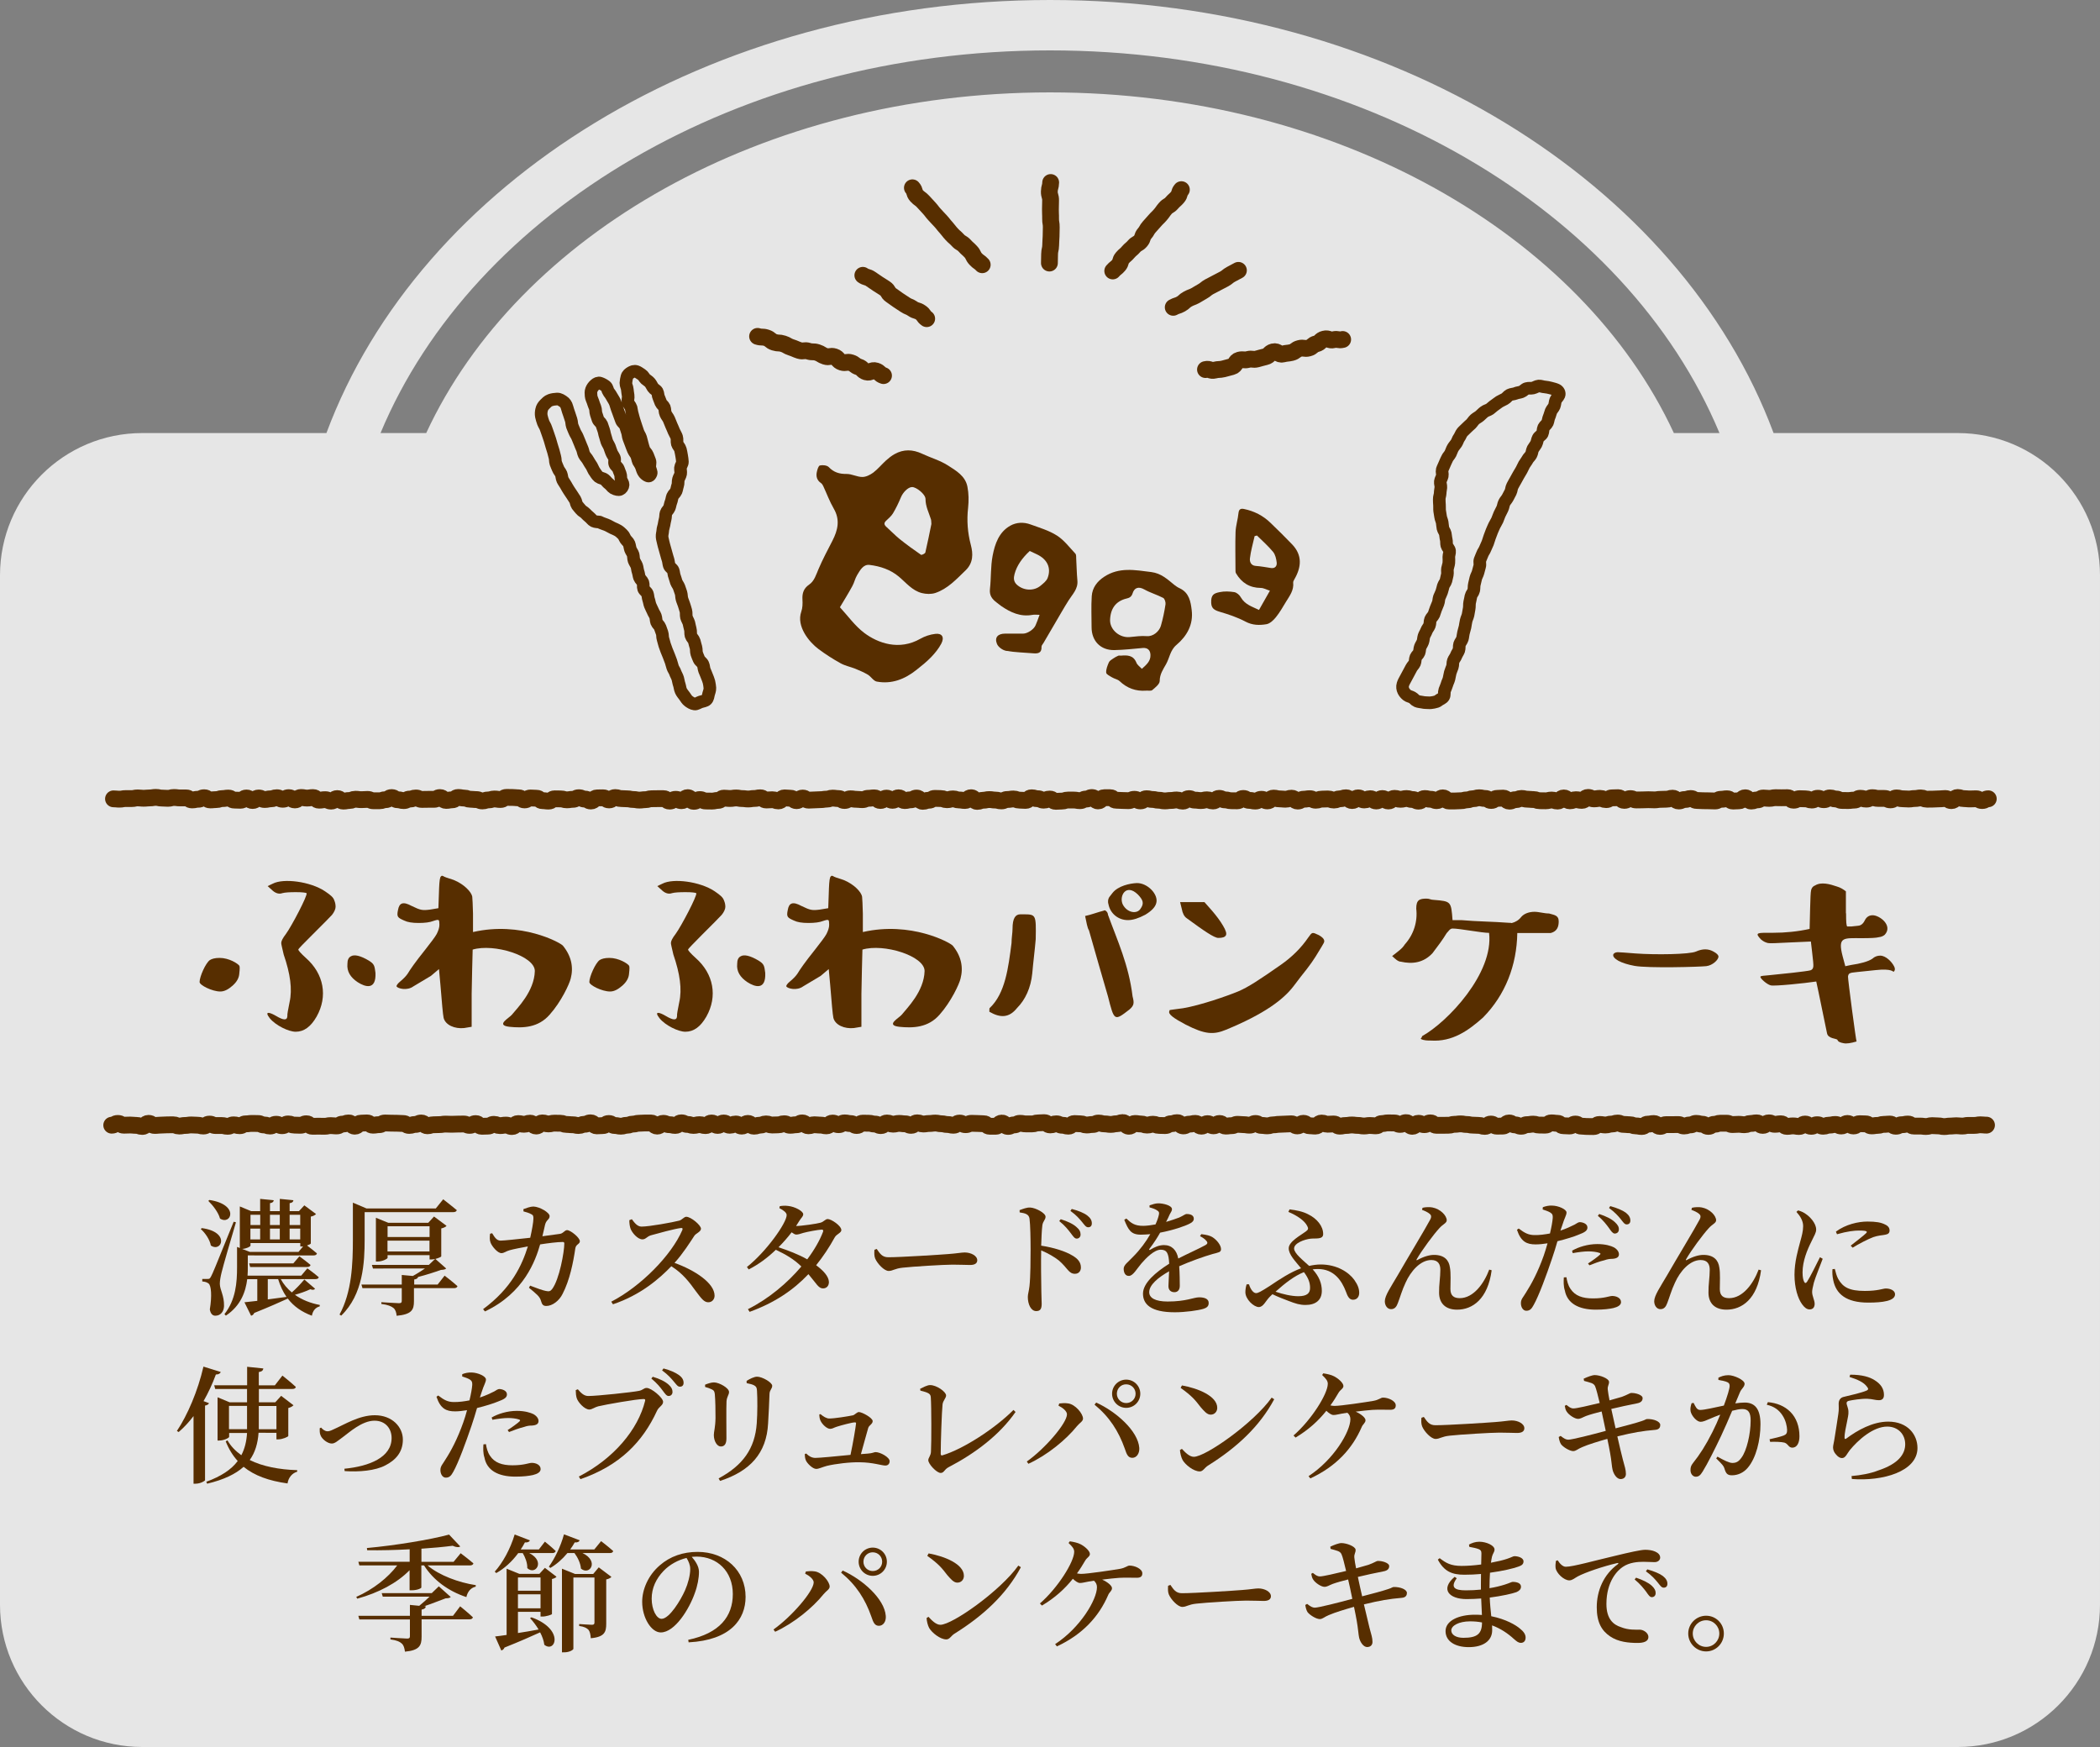 <?xml version="1.0" encoding="utf-8"?>
<!-- Generator: Adobe Illustrator 25.0.0, SVG Export Plug-In . SVG Version: 6.00 Build 0)  -->
<svg version="1.1" id="レイヤー_1" xmlns="http://www.w3.org/2000/svg" xmlns:xlink="http://www.w3.org/1999/xlink" x="0px"
	 y="0px" viewBox="0 0 250 208" style="enable-background:new 0 0 250 208;" xml:space="preserve">
<rect x="0" y="0" width="250" height="208" fill="#808080" stroke="none"/>
<style type="text/css">
	.st0{opacity:0.8;fill:#FFFFFF;}
	.st1{fill:none;stroke:#572E00;stroke-width:1.501;stroke-linejoin:round;stroke-miterlimit:10;}
	.st2{fill:none;stroke:#572E00;stroke-width:2.002;stroke-linecap:round;stroke-linejoin:round;stroke-miterlimit:10;}
	.st3{fill:#572E00;}
	.st4{fill:none;stroke:#572E00;stroke-width:2;stroke-linecap:round;stroke-miterlimit:10;}
</style>
<path class="st0" d="M233.06,51.56h-21.92C200.06,21.77,165.64,0,125,0S49.94,21.77,38.86,51.56H16.94C7.58,51.56,0,59.14,0,68.5
	v122.56C0,200.42,7.58,208,16.94,208h216.12c9.35,0,16.94-7.58,16.94-16.94V68.5C250,59.14,242.42,51.56,233.06,51.56z M125,6
	c37.12,0,68.68,19.14,79.7,45.56h-5.43C188.32,27.94,159.17,11,125,11S61.68,27.94,50.74,51.56H45.3C56.33,25.14,87.88,6,125,6z"/>
<g>
	<g>
		<path class="st1" d="M185.31,46.42c0.23,0.11,0.38,0.39,0.29,0.62c-0.09,0.22-0.31,0.39-0.4,0.61c-0.09,0.22-0.08,0.48-0.17,0.7
			c-0.09,0.22-0.29,0.4-0.38,0.61c-0.09,0.22-0.13,0.46-0.23,0.68c-0.1,0.22-0.11,0.48-0.2,0.69c-0.1,0.22-0.34,0.36-0.45,0.58
			c-0.1,0.21-0.06,0.5-0.16,0.71c-0.1,0.21-0.39,0.33-0.5,0.55c-0.11,0.21-0.12,0.47-0.23,0.68c-0.11,0.21-0.27,0.39-0.39,0.6
			c-0.11,0.21-0.1,0.48-0.22,0.69c-0.11,0.21-0.32,0.37-0.43,0.58c-0.11,0.21-0.27,0.39-0.39,0.6c-0.12,0.21-0.2,0.43-0.32,0.64
			c-0.12,0.21-0.24,0.41-0.36,0.61c-0.12,0.21-0.24,0.43-0.36,0.65c-0.12,0.22-0.25,0.43-0.36,0.65c-0.12,0.22-0.11,0.5-0.22,0.72
			c-0.11,0.22-0.23,0.43-0.34,0.65c-0.11,0.22-0.31,0.4-0.41,0.62c-0.11,0.22-0.12,0.49-0.23,0.71c-0.1,0.22-0.22,0.44-0.33,0.66
			c-0.1,0.22-0.17,0.46-0.27,0.69c-0.1,0.23-0.25,0.43-0.35,0.65c-0.1,0.23-0.21,0.45-0.3,0.68c-0.09,0.23-0.17,0.46-0.26,0.69
			c-0.09,0.23-0.14,0.47-0.23,0.7c-0.09,0.23-0.21,0.45-0.3,0.68c-0.08,0.23-0.26,0.43-0.34,0.66c-0.08,0.23-0.2,0.45-0.28,0.69
			s0.04,0.53-0.04,0.76c-0.07,0.24-0.13,0.47-0.19,0.71c-0.06,0.24-0.21,0.46-0.27,0.7c-0.06,0.24-0.12,0.48-0.17,0.72
			c-0.06,0.24-0.02,0.5-0.08,0.74c-0.05,0.24-0.28,0.44-0.33,0.69c-0.05,0.24-0.09,0.49-0.15,0.73c-0.05,0.24-0.01,0.5-0.06,0.75
			c-0.05,0.24-0.08,0.49-0.13,0.73c-0.05,0.24-0.18,0.47-0.23,0.71c-0.06,0.24-0.08,0.49-0.13,0.73c-0.06,0.24-0.13,0.48-0.19,0.72
			c-0.06,0.23-0.06,0.48-0.13,0.7c-0.07,0.23-0.26,0.42-0.33,0.64c-0.07,0.22-0.01,0.49-0.09,0.72c-0.08,0.22-0.24,0.42-0.32,0.64
			c-0.08,0.22-0.26,0.4-0.34,0.63s-0.03,0.49-0.11,0.72c-0.07,0.21-0.18,0.43-0.25,0.68c-0.06,0.23-0.09,0.47-0.15,0.72
			c-0.06,0.24-0.19,0.46-0.25,0.69c-0.07,0.24-0.18,0.46-0.26,0.68c-0.09,0.24,0,0.56-0.12,0.76c-0.13,0.22-0.43,0.3-0.61,0.45
			c-0.16,0.14-0.35,0.18-0.59,0.23c-0.21,0.04-0.41,0.07-0.65,0.05c-0.22-0.02-0.44,0-0.67-0.06c-0.22-0.05-0.46-0.05-0.67-0.14
			c-0.22-0.09-0.36-0.32-0.55-0.42c-0.21-0.12-0.46-0.15-0.62-0.28c-0.2-0.16-0.35-0.35-0.43-0.52c-0.11-0.22-0.15-0.5-0.07-0.76
			c0.07-0.24,0.21-0.48,0.33-0.7c0.14-0.26,0.27-0.5,0.36-0.67c0.1-0.2,0.22-0.4,0.32-0.6c0.1-0.2,0.3-0.36,0.39-0.57
			c0.09-0.21,0.05-0.47,0.14-0.68c0.09-0.21,0.31-0.36,0.39-0.57c0.08-0.21,0.06-0.46,0.14-0.67c0.08-0.21,0.22-0.39,0.3-0.61
			c0.08-0.21,0.07-0.45,0.14-0.67c0.07-0.22,0.22-0.42,0.3-0.65c0.08-0.22,0.26-0.4,0.35-0.63c0.09-0.22,0.04-0.49,0.13-0.71
			c0.09-0.22,0.3-0.38,0.4-0.6c0.09-0.22,0.14-0.45,0.23-0.67c0.09-0.22,0.18-0.44,0.27-0.66c0.09-0.22,0.07-0.48,0.15-0.71
			c0.09-0.22,0.2-0.43,0.28-0.65c0.08-0.22,0.12-0.46,0.19-0.69c0.07-0.23,0.26-0.42,0.32-0.65c0.06-0.23,0.11-0.47,0.16-0.7
			c0.05-0.23-0.02-0.49,0.02-0.72c0.04-0.24,0.14-0.46,0.16-0.69c0.02-0.24,0.01-0.47,0-0.71c0-0.24,0.12-0.49,0.09-0.72
			c-0.03-0.24-0.27-0.43-0.33-0.66c-0.06-0.22-0.01-0.47-0.07-0.7c-0.06-0.22-0.06-0.46-0.11-0.69c-0.05-0.23-0.23-0.42-0.28-0.65
			c-0.05-0.23-0.05-0.47-0.09-0.69c-0.04-0.23-0.16-0.45-0.19-0.68c-0.04-0.23-0.08-0.46-0.11-0.69c-0.03-0.23,0-0.47-0.02-0.7
			c-0.02-0.23-0.03-0.47-0.03-0.7c-0.01-0.23,0.1-0.47,0.11-0.7c0-0.23,0.06-0.46,0.08-0.69c0.02-0.23-0.09-0.48-0.06-0.71
			c0.03-0.23,0.18-0.44,0.23-0.67c0.05-0.23-0.07-0.5-0.01-0.72c0.07-0.23,0.2-0.45,0.28-0.67c0.08-0.23,0.21-0.44,0.3-0.66
			c0.09-0.22,0.29-0.39,0.4-0.61c0.11-0.22,0.17-0.45,0.29-0.66c0.12-0.21,0.29-0.38,0.42-0.58c0.13-0.2,0.18-0.45,0.33-0.65
			c0.14-0.19,0.21-0.45,0.36-0.63c0.15-0.19,0.35-0.33,0.51-0.51c0.16-0.18,0.36-0.32,0.53-0.49c0.17-0.17,0.29-0.39,0.47-0.55
			c0.18-0.16,0.41-0.26,0.59-0.42c0.18-0.15,0.34-0.34,0.54-0.48c0.19-0.15,0.45-0.19,0.65-0.33c0.2-0.14,0.36-0.32,0.56-0.45
			c0.19-0.12,0.37-0.29,0.58-0.42c0.2-0.12,0.43-0.21,0.64-0.33c0.21-0.11,0.35-0.36,0.57-0.47c0.21-0.11,0.49-0.1,0.71-0.19
			c0.22-0.1,0.47-0.1,0.7-0.19c0.23-0.08,0.4-0.33,0.63-0.39c0.23-0.07,0.5-0.01,0.73-0.06c0.24-0.05,0.46-0.22,0.7-0.24
			c0.24-0.02,0.49,0.1,0.73,0.11c0.24,0.02,0.47,0.07,0.7,0.13C184.86,46.27,185.1,46.32,185.31,46.42z"/>
	</g>
	<g>
		<path class="st1" d="M79.09,48.51c-0.08-0.2-0.33-0.35-0.42-0.56c-0.09-0.2-0.15-0.43-0.25-0.64c-0.1-0.2-0.07-0.48-0.18-0.68
			c-0.11-0.2-0.39-0.3-0.51-0.49c-0.13-0.19-0.21-0.41-0.36-0.58c-0.15-0.18-0.35-0.28-0.52-0.43c-0.17-0.16-0.26-0.4-0.45-0.52
			c-0.24-0.15-0.44-0.31-0.62-0.37c-0.29-0.1-0.52,0.02-0.69,0.12c-0.17,0.1-0.39,0.25-0.46,0.53c-0.05,0.19-0.1,0.44-0.12,0.72
			c-0.01,0.24,0.15,0.49,0.17,0.75c0.02,0.24,0.06,0.48,0.1,0.74c0.04,0.24-0.07,0.52-0.02,0.77c0.05,0.24,0.3,0.44,0.37,0.68
			c0.06,0.24,0.07,0.5,0.15,0.74c0.07,0.24,0.12,0.49,0.2,0.73c0.08,0.24,0.15,0.48,0.23,0.71c0.08,0.24,0.16,0.48,0.24,0.71
			c0.08,0.24,0.25,0.45,0.32,0.68c0.08,0.25,0.12,0.5,0.19,0.72c0.05,0.16,0.1,0.43,0.21,0.71c0.09,0.21,0.33,0.39,0.42,0.63
			c0.09,0.23,0.19,0.47,0.27,0.7c0.09,0.25-0.05,0.56,0,0.78c0.06,0.31,0.22,0.56,0.15,0.72c-0.14,0.35-0.31,0.34-0.47,0.24
			c-0.14-0.08-0.33-0.21-0.46-0.45c-0.11-0.19-0.16-0.43-0.24-0.63c-0.12-0.29-0.29-0.5-0.33-0.58c-0.1-0.23-0.13-0.49-0.23-0.73
			c-0.1-0.23-0.29-0.42-0.39-0.66c-0.1-0.23-0.18-0.47-0.27-0.7c-0.09-0.23-0.18-0.47-0.27-0.71c-0.09-0.23-0.08-0.51-0.17-0.74
			c-0.09-0.23-0.14-0.49-0.23-0.72c-0.09-0.23-0.38-0.39-0.47-0.63c-0.09-0.23-0.17-0.47-0.26-0.71c-0.09-0.23-0.16-0.48-0.26-0.71
			c-0.09-0.22-0.13-0.47-0.23-0.71c-0.09-0.23-0.24-0.43-0.36-0.65c-0.11-0.22-0.25-0.41-0.4-0.61c-0.15-0.2-0.16-0.54-0.35-0.69
			c-0.19-0.15-0.44-0.29-0.68-0.37c-0.21-0.08-0.43,0.04-0.6,0.19c-0.21,0.18-0.35,0.39-0.43,0.6c-0.09,0.23-0.06,0.47-0.04,0.73
			c0.02,0.24,0.14,0.45,0.22,0.69c0.08,0.23,0.15,0.47,0.25,0.69c0.1,0.24,0.05,0.53,0.13,0.75c0.08,0.22,0.14,0.45,0.22,0.67
			c0.08,0.22,0.35,0.37,0.44,0.59c0.08,0.22,0.15,0.45,0.23,0.67c0.08,0.22,0.1,0.47,0.18,0.69c0.08,0.22,0.12,0.46,0.2,0.68
			c0.08,0.22,0.23,0.42,0.32,0.64c0.08,0.22,0.15,0.45,0.24,0.67c0.08,0.22,0.25,0.41,0.34,0.63s-0.03,0.51,0.05,0.73
			s0.35,0.37,0.43,0.59c0.06,0.15,0.13,0.37,0.23,0.6c0.08,0.2,0.03,0.45,0.09,0.66c0.07,0.23,0.25,0.44,0.24,0.63
			c-0.01,0.23-0.17,0.47-0.39,0.56c-0.12,0.05-0.45,0.01-0.75-0.16c-0.19-0.11-0.33-0.36-0.54-0.51c-0.2-0.14-0.33-0.36-0.52-0.51
			c-0.2-0.16-0.52-0.17-0.69-0.31c-0.26-0.22-0.39-0.48-0.46-0.57c-0.17-0.21-0.25-0.48-0.39-0.72c-0.14-0.23-0.31-0.45-0.43-0.69
			c-0.13-0.25-0.35-0.44-0.47-0.68c-0.11-0.22-0.13-0.49-0.23-0.71c-0.11-0.22-0.18-0.46-0.28-0.68c-0.1-0.22-0.18-0.45-0.28-0.68
			c-0.09-0.23-0.25-0.43-0.34-0.66c-0.09-0.23-0.2-0.45-0.28-0.68c-0.08-0.23-0.06-0.49-0.14-0.73c-0.08-0.23-0.15-0.46-0.23-0.7
			c-0.06-0.19-0.18-0.49-0.26-0.81c-0.08-0.32-0.26-0.55-0.45-0.67c-0.2-0.13-0.43-0.31-0.73-0.3c-0.26,0.01-0.56,0.05-0.81,0.14
			c-0.29,0.1-0.49,0.33-0.65,0.49c-0.21,0.21-0.33,0.41-0.38,0.65c-0.06,0.25-0.08,0.5-0.03,0.77c0.05,0.24,0.13,0.5,0.22,0.75
			c0.09,0.24,0.26,0.46,0.33,0.7c0.07,0.23,0.17,0.45,0.24,0.68c0.07,0.23,0.16,0.45,0.23,0.68c0.07,0.23,0.13,0.46,0.2,0.69
			c0.07,0.23,0.14,0.45,0.21,0.68c0.07,0.23,0.11,0.46,0.18,0.69c0.07,0.23,0.03,0.49,0.11,0.72c0.08,0.23,0.18,0.44,0.27,0.66
			c0.08,0.22,0.27,0.4,0.36,0.62c0.09,0.22,0.08,0.48,0.18,0.7c0.1,0.22,0.26,0.4,0.37,0.61c0.11,0.21,0.24,0.41,0.36,0.61
			c0.1,0.17,0.25,0.36,0.38,0.57c0.11,0.19,0.25,0.37,0.37,0.57c0.12,0.19,0.12,0.47,0.25,0.66c0.13,0.19,0.3,0.35,0.44,0.53
			c0.14,0.18,0.38,0.27,0.54,0.44c0.16,0.17,0.32,0.32,0.49,0.46c0.19,0.15,0.31,0.36,0.51,0.46c0.21,0.1,0.46,0.09,0.68,0.12
			c0.26,0.14,0.54,0.22,0.8,0.32c0.29,0.11,0.53,0.28,0.77,0.39c0.23,0.1,0.45,0.19,0.63,0.3c0.22,0.13,0.38,0.3,0.54,0.45
			c0.18,0.16,0.24,0.4,0.36,0.58c0.13,0.19,0.33,0.33,0.42,0.55c0.08,0.2,0.09,0.43,0.17,0.67c0.07,0.2,0.24,0.39,0.31,0.62
			c0.06,0.21,0.03,0.46,0.11,0.69c0.08,0.22,0.24,0.42,0.32,0.64c0.08,0.22,0.08,0.48,0.16,0.7c0.08,0.22,0.09,0.47,0.17,0.69
			c0.08,0.22,0.33,0.39,0.41,0.61c0.08,0.22,0,0.51,0.08,0.73c0.08,0.22,0.37,0.37,0.45,0.59c0.08,0.22,0.07,0.48,0.15,0.7
			c0.08,0.22,0.1,0.47,0.19,0.69c0.08,0.22,0.21,0.43,0.3,0.65c0.08,0.22,0.24,0.42,0.32,0.64c0.08,0.22,0.06,0.48,0.14,0.71
			c0.08,0.22,0.33,0.38,0.41,0.61c0.08,0.22,0.16,0.45,0.24,0.67c0.08,0.22,0.03,0.49,0.11,0.72c0.08,0.22,0.11,0.46,0.19,0.69
			c0.08,0.22,0.16,0.45,0.24,0.67c0.08,0.22,0.19,0.43,0.27,0.66c0.08,0.22,0.17,0.44,0.25,0.66s0.12,0.46,0.2,0.68
			c0.07,0.23,0.24,0.42,0.31,0.65c0.07,0.21,0.22,0.43,0.3,0.7c0.07,0.23,0.09,0.49,0.18,0.73c0.08,0.24,0.09,0.51,0.2,0.74
			c0.11,0.24,0.29,0.43,0.43,0.63c0.15,0.22,0.29,0.45,0.48,0.59c0.2,0.15,0.45,0.31,0.71,0.34c0.22,0.03,0.46-0.16,0.73-0.25
			c0.26-0.09,0.53-0.1,0.69-0.26c0.18-0.18,0.19-0.45,0.25-0.68c0.06-0.22,0.16-0.45,0.15-0.71c-0.02-0.23-0.05-0.48-0.11-0.73
			c-0.06-0.23-0.16-0.46-0.25-0.69c-0.08-0.23-0.19-0.45-0.28-0.68c-0.09-0.23-0.08-0.51-0.18-0.72c-0.1-0.24-0.38-0.38-0.47-0.59
			c-0.11-0.26-0.21-0.49-0.27-0.68c-0.08-0.24-0.03-0.52-0.1-0.76c-0.08-0.24-0.13-0.49-0.2-0.73c-0.07-0.24-0.32-0.43-0.39-0.67
			c-0.07-0.24-0.01-0.52-0.08-0.76c-0.07-0.24-0.11-0.49-0.17-0.73c-0.07-0.24-0.23-0.46-0.29-0.7s0-0.52-0.07-0.76
			c-0.06-0.24-0.15-0.48-0.22-0.72s-0.19-0.47-0.25-0.71c-0.06-0.22-0.04-0.48-0.11-0.7c-0.07-0.22-0.15-0.44-0.23-0.67
			c-0.08-0.22-0.25-0.41-0.33-0.63c-0.08-0.22-0.12-0.45-0.21-0.67c-0.09-0.22-0.08-0.47-0.16-0.69c-0.08-0.22-0.38-0.36-0.46-0.58
			c-0.08-0.22-0.08-0.48-0.15-0.7c-0.08-0.22-0.13-0.45-0.2-0.68c-0.07-0.23-0.13-0.46-0.19-0.68c-0.06-0.23-0.14-0.46-0.18-0.68
			c-0.04-0.24-0.13-0.47-0.14-0.7c-0.02-0.24,0.07-0.49,0.08-0.72c0.01-0.24,0.11-0.47,0.15-0.7c0.04-0.24,0.08-0.46,0.14-0.69
			c0.06-0.23,0.03-0.49,0.1-0.71c0.07-0.23,0.3-0.39,0.39-0.62c0.09-0.22,0.11-0.47,0.2-0.69c0.09-0.22,0.1-0.47,0.19-0.69
			c0.09-0.22,0.33-0.38,0.42-0.6c0.09-0.22,0.11-0.47,0.19-0.69c0.08-0.22,0.02-0.49,0.09-0.72c0.06-0.23,0.22-0.43,0.26-0.67
			c0.04-0.23-0.04-0.47-0.02-0.71c0.02-0.23,0.24-0.47,0.23-0.71c-0.01-0.23-0.05-0.48-0.09-0.72c-0.04-0.25-0.09-0.51-0.15-0.75
			c-0.06-0.25-0.3-0.45-0.37-0.69c-0.07-0.24,0.01-0.54-0.07-0.78c-0.08-0.24-0.23-0.46-0.33-0.69c-0.09-0.24-0.2-0.47-0.3-0.7
			c-0.1-0.24-0.2-0.47-0.29-0.71c-0.1-0.24-0.29-0.43-0.39-0.67C79.13,49.03,79.18,48.74,79.09,48.51z"/>
	</g>
</g>
<g>
	<g>
		<path class="st2" d="M105.18,44.72c-0.5-0.16-0.42-0.4-0.92-0.56c-0.5-0.16-0.63,0.27-1.13,0.12c-0.5-0.16-0.41-0.44-0.9-0.59
			c-0.5-0.16-0.44-0.35-0.93-0.5c-0.5-0.16-0.58,0.09-1.08-0.07c-0.5-0.16-0.4-0.48-0.89-0.64c-0.5-0.16-0.58,0.1-1.08-0.06
			c-0.5-0.16-0.46-0.29-0.96-0.45c-0.5-0.16-0.55,0-1.05-0.16c-0.5-0.16-0.57,0.07-1.07-0.08c-0.5-0.16-0.48-0.21-0.98-0.37
			c-0.5-0.16-0.46-0.27-0.96-0.43c-0.5-0.16-0.54-0.02-1.05-0.18c-0.5-0.16-0.44-0.37-0.94-0.53s-0.55-0.01-1.05-0.17"/>
	</g>
	<g>
		<path class="st2" d="M110.32,37.94c-0.42-0.29-0.3-0.46-0.73-0.74c-0.42-0.29-0.52-0.15-0.94-0.44c-0.42-0.29-0.48-0.2-0.9-0.48
			c-0.42-0.29-0.43-0.27-0.85-0.56c-0.42-0.29-0.41-0.3-0.83-0.59c-0.42-0.29-0.28-0.5-0.7-0.78c-0.42-0.29-0.44-0.27-0.86-0.55
			c-0.42-0.29-0.42-0.29-0.85-0.58c-0.42-0.29-0.52-0.15-0.94-0.44"/>
	</g>
	<g>
		<path class="st2" d="M116.93,31.52c-0.35-0.38-0.43-0.3-0.78-0.68c-0.35-0.38-0.23-0.49-0.58-0.87c-0.35-0.38-0.39-0.34-0.73-0.72
			c-0.35-0.38-0.47-0.27-0.81-0.65c-0.35-0.38-0.39-0.34-0.74-0.72c-0.35-0.38-0.32-0.41-0.66-0.79c-0.35-0.38-0.32-0.41-0.67-0.79
			c-0.35-0.38-0.36-0.37-0.7-0.75c-0.35-0.38-0.31-0.41-0.66-0.79c-0.35-0.38-0.35-0.38-0.7-0.76c-0.35-0.38-0.43-0.31-0.78-0.69
			c-0.35-0.38-0.15-0.57-0.5-0.95"/>
	</g>
	<g>
		<path class="st2" d="M124.93,31.32c0.01-0.53,0.01-0.53,0.02-1.06c0.01-0.53,0.12-0.53,0.13-1.06c0.01-0.53,0.03-0.53,0.05-1.06
			c0.01-0.53,0.01-0.53,0.02-1.07c0.01-0.53-0.09-0.53-0.08-1.06c0.01-0.53-0.03-0.53-0.02-1.07c0.01-0.53,0.01-0.53,0.02-1.07
			c0.01-0.54-0.16-0.54-0.15-1.07s0.15-0.53,0.16-1.07"/>
	</g>
	<g>
		<path class="st2" d="M132.47,32.26c0.32-0.37,0.39-0.31,0.7-0.67c0.32-0.37,0.14-0.53,0.45-0.89c0.32-0.37,0.38-0.32,0.69-0.69
			c0.32-0.37,0.38-0.32,0.7-0.69c0.32-0.37,0.45-0.25,0.77-0.62c0.32-0.37,0.15-0.51,0.47-0.88c0.32-0.37,0.24-0.44,0.56-0.8
			c0.32-0.37,0.33-0.36,0.65-0.73c0.32-0.37,0.35-0.34,0.67-0.71c0.32-0.37,0.28-0.4,0.6-0.77c0.32-0.37,0.44-0.26,0.76-0.63
			c0.32-0.37,0.37-0.33,0.69-0.7s0.14-0.53,0.46-0.9"/>
	</g>
	<g>
		<path class="st2" d="M139.67,36.59c0.43-0.24,0.48-0.15,0.91-0.39c0.43-0.24,0.37-0.35,0.81-0.59c0.43-0.24,0.47-0.18,0.9-0.41
			c0.43-0.24,0.42-0.26,0.85-0.5c0.43-0.24,0.39-0.32,0.82-0.56c0.44-0.24,0.45-0.22,0.88-0.46c0.44-0.24,0.44-0.23,0.88-0.46
			c0.44-0.24,0.39-0.32,0.83-0.56c0.44-0.24,0.44-0.24,0.88-0.47"/>
	</g>
	<g>
		<path class="st2" d="M143.51,44c0.51-0.13,0.59,0.2,1.09,0.07c0.51-0.13,0.53-0.03,1.04-0.15c0.5-0.13,0.5-0.14,1.01-0.27
			c0.5-0.13,0.38-0.64,0.88-0.77c0.5-0.13,0.55,0.05,1.05-0.08c0.51-0.13,0.55,0.07,1.06-0.06c0.51-0.13,0.5-0.15,1.01-0.27
			s0.42-0.45,0.93-0.58c0.51-0.13,0.64,0.39,1.14,0.26c0.51-0.13,0.52-0.06,1.03-0.18c0.51-0.13,0.45-0.35,0.96-0.48
			c0.51-0.13,0.56,0.08,1.06-0.05c0.51-0.13,0.44-0.39,0.95-0.51c0.51-0.13,0.43-0.44,0.94-0.56c0.51-0.13,0.59,0.21,1.1,0.08
			s0.57,0.1,1.08-0.03"/>
	</g>
</g>
<g>
	<path class="st3" d="M99.99,72.3c0.95,1.03,1.79,2.22,2.89,3.05c1.63,1.23,4.17,2.14,6.69,0.7c0.53-0.3,1.16-0.51,1.77-0.58
		c0.81-0.1,1.12,0.39,0.72,1.16c-0.31,0.59-0.74,1.12-1.2,1.6c-0.54,0.56-1.15,1.05-1.76,1.53c-1.38,1.1-2.94,1.72-4.72,1.39
		c-0.39-0.07-0.68-0.59-1.06-0.82c-0.47-0.28-0.99-0.5-1.5-0.71c-0.58-0.23-1.21-0.35-1.75-0.65c-0.92-0.51-1.81-1.08-2.65-1.71
		c-1.08-0.81-2.64-2.68-2.03-4.43c0.16-0.45,0.17-0.98,0.14-1.47c-0.04-0.74,0.15-1.31,0.79-1.75c0.64-0.44,0.83-1.18,1.13-1.87
		c0.49-1.15,1.08-2.25,1.65-3.36c0.64-1.25,0.94-2.48,0.16-3.82c-0.5-0.86-0.84-1.8-1.26-2.7c-0.06-0.13-0.15-0.27-0.27-0.35
		c-0.47-0.32-0.6-0.79-0.49-1.3c0.06-0.29,0.19-0.75,0.37-0.79c0.33-0.08,0.84-0.02,1.05,0.19c0.6,0.63,1.27,0.83,2.12,0.82
		c0.62-0.01,1.25,0.36,1.88,0.36c0.44,0,0.93-0.25,1.3-0.52c0.55-0.42,1-0.97,1.51-1.44c0.31-0.28,0.65-0.55,1.02-0.76
		c1.08-0.61,2.17-0.57,3.28-0.05c1.02,0.48,2.13,0.79,3.07,1.39c0.97,0.62,2.09,1.26,2.33,2.54c0.16,0.81,0.17,1.68,0.08,2.51
		c-0.17,1.51-0.06,2.96,0.33,4.44c0.27,1.02,0.3,2.11-0.62,3c-1.1,1.06-2.13,2.2-3.61,2.7c-0.49,0.16-1.1,0.14-1.61,0.01
		c-1.14-0.29-1.87-1.23-2.74-1.96c-0.99-0.83-2.22-1.24-3.48-1.39c-0.76-0.09-1.13,0.64-1.48,1.21c-0.25,0.41-0.34,0.91-0.58,1.33
		C100.97,70.7,100.43,71.56,99.99,72.3z M110.88,62.39c-0.02-0.25-0.01-0.41-0.05-0.55c-0.25-0.8-0.65-1.54-0.65-2.43
		c0-0.56-1.1-1.44-1.61-1.42c-0.47,0.01-1.09,0.64-1.33,1.25c-0.27,0.65-0.58,1.29-0.94,1.89c-0.2,0.33-0.52,0.59-0.81,0.87
		c-0.3,0.28-0.23,0.5,0.05,0.75c0.52,0.46,1.01,0.98,1.55,1.42c0.82,0.66,1.68,1.28,2.55,1.88c0.08,0.06,0.49-0.14,0.52-0.27
		C110.43,64.62,110.66,63.46,110.88,62.39z"/>
	<path class="st3" d="M123.76,73.2c-0.33,0-0.61-0.04-0.87,0.01c-1.41,0.25-2.58-0.29-3.69-1.05c-0.19-0.13-0.37-0.29-0.56-0.43
		c-0.53-0.4-0.87-0.83-0.79-1.59c0.15-1.32,0.07-2.68,0.32-3.98c0.27-1.4,0.75-2.81,2.1-3.57c0.73-0.41,1.6-0.45,2.41-0.15
		c1.07,0.39,2.2,0.72,3.14,1.32c0.85,0.54,1.5,1.41,2.2,2.16c0.12,0.13,0.09,0.4,0.1,0.61c0.05,0.86,0.06,1.72,0.14,2.58
		c0.1,1.01-0.58,1.63-1.05,2.38c-0.59,0.93-1.12,1.89-1.68,2.83c-0.44,0.75-0.87,1.5-1.31,2.24c-0.09,0.15-0.24,0.3-0.23,0.44
		c0.04,0.78-0.45,0.83-1.02,0.78c-1.06-0.09-2.14-0.11-3.18-0.29c-0.42-0.07-0.95-0.45-1.1-0.82c-0.32-0.77,0.1-1.23,0.96-1.23
		c0.72,0,1.44,0,2.15,0c0.52,0,1.3-0.52,1.49-1.01C123.44,74.1,123.56,73.74,123.76,73.2z M122.59,65.6
		c-0.9,0.83-1.55,1.75-1.81,2.75c-0.11,0.42-0.15,0.86,0.26,1.25c0.78,0.73,2.05,0.82,2.87,0.11c0.31-0.26,0.68-0.55,0.81-0.9
		c0.45-1.2-0.05-2.22-1.26-2.8C123.18,65.87,122.9,65.74,122.59,65.6z"/>
	<path class="st3" d="M135.94,79.63c0.55-0.5,1.05-0.91,1.02-1.66c-0.02-0.58-0.36-0.87-0.92-0.82c-1.13,0.1-2.25,0.23-3.38,0.25
		c-1.64,0.03-2.71-1.09-2.71-2.72c0-1.24-0.06-2.48,0.02-3.71c0.07-0.99,0.63-1.74,1.48-2.3c1.79-1.18,3.68-0.8,5.61-0.56
		c1.17,0.15,1.91,0.85,2.73,1.52c0.21,0.17,0.44,0.32,0.69,0.43c1.09,0.53,1.27,1.58,1.39,2.59c0.21,1.71-0.57,3.08-1.81,4.13
		c-0.76,0.64-0.82,1.55-1.25,2.31c-0.34,0.6-0.75,1.19-0.75,1.99c0,0.37-0.53,0.78-0.88,1.08c-0.16,0.13-0.49,0.05-0.75,0.07
		c-1.21,0.09-2.25-0.29-3.14-1.13c-0.23-0.22-0.6-0.27-0.88-0.44c-0.27-0.16-0.7-0.36-0.72-0.57c-0.03-0.4,0.15-0.84,0.32-1.23
		c0.08-0.19,0.33-0.33,0.52-0.46c0.19-0.13,0.39-0.24,0.6-0.33c0.09-0.04,0.21,0,0.32-0.01c0.76-0.06,1.46-0.06,1.83,0.82
		C135.38,79.17,135.7,79.38,135.94,79.63z M132.15,73.86c0,1.13,1.14,2.1,2.33,1.99c0.68-0.06,1.37-0.17,2.05-0.11
		c0.74,0.06,1.47-0.55,1.67-1.23c0.24-0.83,0.42-1.69,0.55-2.55c0.04-0.24-0.09-0.67-0.27-0.77c-0.73-0.38-1.54-0.61-2.25-1.01
		c-0.74-0.41-1.2-0.17-1.4,0.47c-0.13,0.42-0.4,0.54-0.71,0.61C132.81,71.57,132.18,72.49,132.15,73.86z"/>
	<path class="st3" d="M149.88,72.62c0.44-0.77,0.82-1.45,1.3-2.29c-0.39-0.12-0.74-0.33-1.09-0.33c-1.33-0.01-2.28-0.62-2.94-1.73
		c-0.08-0.13-0.07-0.33-0.07-0.5c0-1.48-0.04-2.96,0.01-4.44c0.03-0.76,0.28-1.5,0.35-2.26c0.05-0.48,0.31-0.54,0.65-0.47
		c1.21,0.25,2.28,0.79,3.17,1.66c0.87,0.84,1.74,1.69,2.57,2.56c1.23,1.29,1.1,2.7,0.27,4.14c-0.07,0.12-0.16,0.28-0.15,0.4
		c0.1,0.91-0.42,1.58-0.85,2.28c-0.38,0.63-0.75,1.28-1.21,1.85c-0.29,0.36-0.71,0.76-1.13,0.83c-0.83,0.14-1.66,0.13-2.49-0.31
		c-0.96-0.51-2.01-0.86-3.06-1.17c-0.67-0.2-0.99-0.42-1.02-1.06c-0.04-0.95,0.3-1.14,1.01-1.28c0.56-0.12,1.17-0.09,1.74,0
		c0.29,0.05,0.63,0.34,0.77,0.61C148.22,72,149.07,72.22,149.88,72.62z M149.64,63.76c-0.09,0.02-0.19,0.05-0.28,0.07
		c-0.2,0.89-0.46,1.77-0.56,2.66c-0.04,0.36,0.1,0.85,0.7,0.89c0.61,0.04,1.21,0.16,1.82,0.25c0.49,0.07,0.71-0.26,0.67-0.64
		c-0.05-0.44-0.16-0.95-0.43-1.28C150.98,65.01,150.29,64.4,149.64,63.76z"/>
</g>
<g>
	<g>
		<path class="st3" d="M26.23,118.05c-0.96,0-2.47-0.75-2.47-1.13c0-0.64,0.72-2.26,1.22-2.61c0.23-0.15,0.61-0.26,1.16-0.26
			c1.13,0,2.17,0.67,2.35,0.93c0.06,0.09,0.06,0.38,0,0.9c-0.03,0.55-0.29,1.02-0.81,1.48C27.19,117.79,26.72,118.05,26.23,118.05z
			 M35.51,113.06c0,0.09,0.29,0.44,0.9,0.99c2.15,1.89,2.64,4.58,1.28,6.99c-0.7,1.22-1.51,1.8-2.49,1.8c-0.84,0-2.38-0.75-3.08-1.6
			c-0.72-0.93,0.03-0.7,0.73-0.29c0.87,0.52,1.33,0.58,1.36,0.03c-0.03-0.2,0.09-0.78,0.26-1.65c0.35-1.54,0.09-3.39-0.7-5.69
			c-0.17-0.73-0.29-1.22-0.29-1.36c0-0.23,0.17-0.58,0.55-1.07c0.7-0.96,2.61-4.61,2.47-4.87c-0.12-0.06-0.49-0.12-1.28-0.12
			c-0.75,0-1.28,0.03-1.62,0.12c-0.32,0.12-0.72,0.06-1.13-0.29l-0.61-0.55l0.61-0.29c1.28-0.67,4.47-0.26,6.21,0.9
			c0.73,0.49,1.02,0.75,1.13,1.13c0.09,0.2,0.14,0.46,0.14,0.73c0,0.26-0.17,0.64-0.43,0.96c-0.32,0.35-0.93,0.96-2.41,2.44
			C36.23,112.25,35.51,112.97,35.51,113.06z M43.89,114.36c0.67,0.41,0.7,0.61,0.81,1.48c0.09,2.09-1.22,1.68-2.12,1.1
			c-0.87-0.58-1.3-1.28-1.22-2.18c0-0.44,0.12-0.75,0.41-0.9C42.18,113.61,42.91,113.78,43.89,114.36z"/>
		<path class="st3" d="M63.67,115.61c0-1.8-4.87-3.31-7.4-2.55c0,0-0.12,4.47-0.12,5.25v3.94l-0.9,0.15
			c-1.1,0.12-2.23-0.35-2.44-1.22c-0.09-0.44-0.2-1.74-0.38-3.94l-0.17-1.86l-0.96,0.81l-2.09,1.25c-0.75,0.55-1.86,0.26-2,0
			c-0.03-0.12,0.15-0.35,0.46-0.61c0.38-0.32,0.7-0.64,0.9-0.96c0.2-0.35,0.87-1.33,2.06-2.81c0.7-0.9,1.13-1.45,1.36-1.86
			c0.2-0.41,0.32-0.75,0.32-1.1c-0.03-0.61,0.03-0.7-0.75-0.44c-0.38,0.15-0.96,0.23-1.71,0.23c-0.78,0-1.33-0.09-1.74-0.29
			c-0.78-0.35-0.9-0.44-0.73-1.25c0.15-0.87,0.61-1.04,1.62-0.49c1.07,0.52,1.28,0.55,2.18,0.44l1.01-0.17l0.06-1.71
			c0.03-0.99,0.06-1.65,0.17-1.97c0.09-0.15,0.17-0.23,0.32-0.15c0.17,0.12,0.61,0.26,1.25,0.46c1.3,0.52,2.15,1.48,2.23,2
			c0.03,0.29,0.06,0.93,0.09,2.03v2.18c5.71-1.31,10.38,1.25,10.7,1.62c1.02,1.25,1.28,2.58,0.93,3.92
			c-0.15,0.64-1.13,2.76-2.5,4.29c-1.36,1.57-3.19,1.62-4.81,1.45c-1.68-0.2,0-1.04,0.32-1.45
			C61.55,120.05,63.61,118.05,63.67,115.61z"/>
		<path class="st3" d="M72.63,118.05c-0.96,0-2.47-0.75-2.47-1.13c0-0.64,0.73-2.26,1.22-2.61c0.23-0.15,0.61-0.26,1.16-0.26
			c1.13,0,2.18,0.67,2.35,0.93c0.06,0.09,0.06,0.38,0,0.9c-0.03,0.55-0.29,1.02-0.81,1.48C73.58,117.79,73.12,118.05,72.63,118.05z
			 M81.91,113.06c0,0.09,0.29,0.44,0.9,0.99c2.15,1.89,2.64,4.58,1.28,6.99c-0.7,1.22-1.51,1.8-2.5,1.8c-0.84,0-2.38-0.75-3.07-1.6
			c-0.73-0.93,0.03-0.7,0.72-0.29c0.87,0.52,1.33,0.58,1.36,0.03c-0.03-0.2,0.09-0.78,0.26-1.65c0.35-1.54,0.09-3.39-0.7-5.69
			c-0.17-0.73-0.29-1.22-0.29-1.36c0-0.23,0.17-0.58,0.55-1.07c0.7-0.96,2.61-4.61,2.47-4.87c-0.12-0.06-0.49-0.12-1.28-0.12
			c-0.75,0-1.28,0.03-1.62,0.12c-0.32,0.12-0.73,0.06-1.13-0.29l-0.61-0.55l0.61-0.29c1.28-0.67,4.47-0.26,6.21,0.9
			c0.72,0.49,1.01,0.75,1.13,1.13c0.09,0.2,0.15,0.46,0.15,0.73c0,0.26-0.17,0.64-0.44,0.96c-0.32,0.35-0.93,0.96-2.41,2.44
			C82.64,112.25,81.91,112.97,81.91,113.06z M90.29,114.36c0.67,0.41,0.7,0.61,0.81,1.48c0.09,2.09-1.22,1.68-2.12,1.1
			c-0.87-0.58-1.31-1.28-1.22-2.18c0-0.44,0.12-0.75,0.41-0.9C88.58,113.61,89.31,113.78,90.29,114.36z"/>
		<path class="st3" d="M110.07,115.61c0-1.8-4.87-3.31-7.4-2.55c0,0-0.12,4.47-0.12,5.25v3.94l-0.9,0.15
			c-1.1,0.12-2.23-0.35-2.44-1.22c-0.09-0.44-0.2-1.74-0.38-3.94l-0.17-1.86l-0.96,0.81l-2.09,1.25c-0.75,0.55-1.86,0.26-2,0
			c-0.03-0.12,0.14-0.35,0.46-0.61c0.38-0.32,0.7-0.64,0.9-0.96c0.2-0.35,0.87-1.33,2.06-2.81c0.7-0.9,1.13-1.45,1.36-1.86
			c0.2-0.41,0.32-0.75,0.32-1.1c-0.03-0.61,0.03-0.7-0.75-0.44c-0.38,0.15-0.96,0.23-1.71,0.23c-0.78,0-1.33-0.09-1.74-0.29
			c-0.78-0.35-0.9-0.44-0.73-1.25c0.14-0.87,0.61-1.04,1.62-0.49c1.07,0.52,1.28,0.55,2.18,0.44l1.02-0.17l0.06-1.71
			c0.03-0.99,0.06-1.65,0.17-1.97c0.09-0.15,0.17-0.23,0.32-0.15c0.17,0.12,0.61,0.26,1.25,0.46c1.31,0.52,2.15,1.48,2.23,2
			c0.03,0.29,0.06,0.93,0.09,2.03v2.18c5.71-1.31,10.38,1.25,10.7,1.62c1.02,1.25,1.28,2.58,0.93,3.92
			c-0.14,0.64-1.13,2.76-2.49,4.29c-1.36,1.57-3.19,1.62-4.82,1.45c-1.68-0.2,0-1.04,0.32-1.45
			C107.95,120.05,110.01,118.05,110.07,115.61z"/>
		<path class="st3" d="M117.78,120.46c0-0.32,0-0.46,0.06-0.46c1.83-1.74,2.2-4.76,2.58-7.72c0-0.61,0.12-1.22,0.12-1.71
			c0-1.25,0.35-1.71,0.93-1.71h0.29c1.59,0,1.59,0,1.54,2.96c-0.12,1.42-0.29,2.67-0.41,4.06c-0.17,1.74-0.84,3.16-1.8,4.12
			C120.13,121.21,119.09,121.21,117.78,120.46z M129.18,109.06c0.72-0.15,1.51-0.46,2.23-0.64c0.12-0.15,0.49,0.17,0.49,0.49
			c1.13,3.1,2.47,5.95,2.93,9.72c0.2,0.78,0.2,1.07-0.38,1.57c-1.8,1.39-1.8,1.39-2.55-1.57c-0.78-2.7-1.51-5.19-2.26-7.86
			C129.44,110.48,129.35,109.84,129.18,109.06z M136.34,108.91c0.73-0.44,1.19-0.9,1.31-1.39c0.29-1.02-1.04-2.41-2.32-2.38
			c-0.78,0.03-2.23,0.32-2.9,1.19l-0.38,0.49c-0.12,0.2-0.2,0.49-0.09,0.84c0.2,1.07,1.13,1.89,2.32,1.89
			C134.89,109.55,135.56,109.32,136.34,108.91z M135.47,106.51c0.64,0.67,0.75,1.07,0.29,1.71c-0.43,0.64-1.57,0.46-2.09-0.52
			C133.18,106.71,134.05,105.11,135.47,106.51z"/>
		<path class="st3" d="M157.34,112.71c-0.41,0.67-0.93,1.6-1.77,2.67c-0.43,0.52-0.93,1.19-1.57,2.03c-1.22,1.6-3.48,3.31-8.04,5.19
			c-1.48,0.61-2.49,0.58-4.81-0.61c-1.42-0.75-2.12-1.25-1.94-1.6c0-0.03,0-0.09,0.03-0.12c0.03-0.03,0.58-0.09,1.6-0.23
			c2.09-0.35,5.31-1.48,6.56-2c1.22-0.52,2.49-1.36,5.11-3.19c1.28-0.9,2.38-1.97,3.25-3.25c0.46-0.64,0.44-0.64,1.25-0.26
			c0.41,0.23,0.64,0.46,0.64,0.73C157.66,112.16,157.54,112.39,157.34,112.71z M145.04,111.67c-0.49,0-1.71-0.84-3.77-2.35
			c-0.29-0.2-0.49-0.58-0.58-1.1l-0.2-0.81h2.9l0.9,1.02c0.52,0.61,0.96,1.19,1.3,1.77c0.35,0.58,0.46,0.96,0.35,1.16
			C145.82,111.58,145.53,111.67,145.04,111.67z"/>
		<path class="st3" d="M185.56,109.7c0,0.61-0.17,1.19-0.96,1.39h-1.94c-0.44,0-1.25,0-2.03,0c-0.06,3.83-1.42,7.37-4.09,10.07
			c-1.74,1.54-3.62,2.9-6.21,2.73c-0.32,0-0.87,0-1.19-0.2c0-0.12,0.15-0.12,0.15-0.32c3.04-1.68,8.56-7.51,7.98-12.3
			c-0.87,0-3.51-0.52-4.35-0.52c-0.32,0-0.49,0.35-0.7,0.55c-0.49,0.81-1.02,1.51-1.68,2.38c-1.07,1.16-2.41,1.33-3.77,1.02
			c-0.35,0-0.72-0.38-1.04-0.67c0.7-0.55,1.19-0.87,1.51-1.39c1.07-1.19,1.54-2.73,1.36-4.26c0-1.04,0.38-1.19,1.25-1.19
			c0.32,0,0.49,0.15,0.84,0.15c2.06,0.17,2.06,0.17,2.23,2.41h1.04c1.89,0.17,3.74,0.17,5.69,0.32c0.12,0,0.23,0,0.32,0.03
			c0.46-0.12,0.84-0.35,1.13-0.73c0.35-0.41,0.96-0.61,1.57-0.61c0.55,0,1.16,0.2,1.74,0.2
			C184.98,108.94,185.56,108.94,185.56,109.7z"/>
		<path class="st3" d="M204.58,113.9c0,0.35-0.67,1.04-1.45,1.13s-6.9,0.26-8.53-0.03c-0.81-0.15-1.45-0.35-1.94-0.61
			c-0.96-0.55-0.64-0.99-0.09-1.02c0.26,0,0.99,0.06,2.15,0.15c2.32,0.17,6.41,0.12,7.19-0.23s1.48-0.35,2.12,0.03
			C204.41,113.53,204.58,113.73,204.58,113.9z"/>
		<path class="st3" d="M219.77,108.74c0,0.99,0.03,1.54,0.15,1.57h0.46c0.23-0.03,0.49-0.06,0.84-0.09
			c0.32-0.03,0.58-0.23,0.78-0.64c0.2-0.41,0.52-0.61,0.93-0.61c0.84,0,2.44,1.22,1.45,2.32c-0.2,0.17-0.43,0.26-0.7,0.29
			c-0.29,0.09-0.99,0.12-2.06,0.12c-2.15,0-2.87-0.2-2.26,2.15l0.32,1.19c0.2-0.03,0.2-0.06,0.7-0.15c1.07-0.15,2.03-0.41,2.5-0.73
			c0.32-0.29,0.64-0.38,0.96-0.38c0.64,0,1.36,0.7,1.65,1.28c0.14,0.26,0.12,0.49-0.06,0.64c-0.06,0.03-0.17-0.41-2.12-0.2
			s-2.96,0.29-2.99,0.35c-0.17,0.03-0.29,0.15-0.32,0.41c-0.03,0.26,0.96,7.72,1.02,7.74c-0.67,0.2-1.22,0.29-1.57,0.2
			c-0.35-0.06-0.64-0.17-0.7-0.38c-0.09-0.2-1.13-0.12-1.25-0.81c-0.14-0.75-0.38-1.77-0.64-3.1c-0.26-1.31-0.49-2.35-0.64-3.05
			c-1.31,0.2-4.96,0.58-5.42,0.46c-0.49-0.12-1.33-0.9-1.22-1.04c0.03-0.09,0.41-0.12,1.04-0.17c1.3-0.12,4.5-0.46,4.9-0.58
			c0.2-0.06,0.32-0.2,0.35-0.44c0.03-0.2-0.03-0.78-0.14-1.71l-0.15-1.28l-2.7,0.12c-1.31,0.06-2.15,0.12-2.41,0.06
			c-0.26-0.06-0.52-0.17-0.81-0.41c-0.7-0.73-0.55-0.81,0.61-0.81h0.78c1.51,0,2.96-0.15,4.38-0.46l0.06-2.44
			c0.03-1.22,0.06-1.94,0.12-2.18c0.06-0.23,0.17-0.44,0.46-0.55c0.73-0.46,1.77-0.17,2.61,0.12c0.41,0.12,0.75,0.32,1.07,0.58
			V108.74z"/>
	</g>
	<g>
		<path class="st3" d="M24.03,146.22c3.42,0.46,2.34,2.96,1.07,2.07c-0.12-0.69-0.67-1.5-1.2-1.96L24.03,146.22z M28.09,145.53
			c-0.54,1.81-1.53,5.2-1.71,5.97c-0.12,0.49-0.21,0.97-0.21,1.35c0.01,0.75,0.53,1.38,0.5,2.66c-0.03,0.7-0.44,1.14-1.04,1.14
			c-0.32,0-0.57-0.24-0.65-0.75c0.26-1.56,0.18-2.86-0.16-3.09c-0.2-0.15-0.41-0.21-0.74-0.24v-0.3h0.64c0.2,0,0.25,0,0.41-0.3
			c0.27-0.54,0.27-0.54,2.69-6.51L28.09,145.53z M24.93,142.87c3.63,0.55,2.57,3.07,1.26,2.21c-0.19-0.73-0.85-1.57-1.39-2.1
			L24.93,142.87z M37.51,153.44c-0.12,0.14-0.27,0.17-0.57,0.06c-0.57,0.27-1.26,0.5-1.83,0.66c0.84,0.6,1.85,1,2.96,1.21
			l-0.01,0.17c-0.48,0.12-0.83,0.51-0.93,1.11c-1.21-0.45-2.16-1.11-2.87-2.04c-0.9,0.41-2.17,0.98-3.99,1.71
			c-0.08,0.18-0.22,0.3-0.38,0.33l-0.79-1.6c0.36-0.03,0.88-0.09,1.53-0.17v-2.58h-1.2c-0.18,1.47-0.75,3.15-2.54,4.34l-0.17-0.18
			c1.35-1.7,1.5-3.77,1.5-5.57v-2.43l0.33,0.13v-4.95l1.35,0.56h1.07v-1.46l1.62,0.16c-0.02,0.18-0.15,0.31-0.45,0.35v0.95h1.17
			v-1.46l1.62,0.16c-0.02,0.19-0.15,0.31-0.45,0.35v0.95h1.11l0.64-0.69l1.39,1.03c-0.09,0.12-0.32,0.25-0.62,0.31v3.2
			c-0.01,0.06-0.21,0.15-0.45,0.24c0.3,0.23,0.82,0.62,1.18,0.94c-0.03,0.16-0.18,0.24-0.39,0.24H29.5v1.4c0,0.32,0,0.65-0.03,1.01
			h6.39l0.73-0.87c0,0,0.84,0.6,1.36,1.06c-0.04,0.15-0.18,0.22-0.39,0.22h-4.14c0.33,0.6,0.78,1.14,1.32,1.59
			c0.48-0.42,1.04-1,1.49-1.54L37.51,153.44z M29.82,148.31c0,0.11-0.49,0.36-0.99,0.39l0.9,0.35h5.81l0.55-0.66
			c-0.04,0.02-0.09,0.02-0.13,0.02h-0.21v-0.41h-5.93V148.31z M34.92,150.42l0.72-0.84c0,0,0.81,0.58,1.33,1.03
			c-0.04,0.16-0.2,0.24-0.41,0.24h-6.78l-0.12-0.43H34.92z M29.82,144.63v1.22h1.16v-1.22H29.82z M30.97,147.57v-1.29h-1.16v1.29
			H30.97z M31.87,154.71c0.71-0.09,1.47-0.19,2.24-0.3c-0.42-0.6-0.75-1.31-1-2.12h-1.23V154.71z M32.14,144.63v1.22h1.17v-1.22
			H32.14z M32.14,147.57h1.17v-1.29h-1.17V147.57z M34.48,144.63v1.22h1.26v-1.22H34.48z M34.48,147.57h1.26v-1.29h-1.26V147.57z"/>
		<path class="st3" d="M43.41,147.54c0,2.75-0.17,6.57-2.79,9.1l-0.2-0.13c1.46-2.67,1.59-6.01,1.59-8.97v-4.35l1.62,0.69h8.25
			l0.88-1.09c0,0,1,0.77,1.62,1.29c-0.04,0.16-0.2,0.24-0.42,0.24H43.41V147.54z M52.93,151.88c0,0,0.95,0.72,1.53,1.25
			c-0.03,0.16-0.2,0.24-0.41,0.24h-4.77v1.55c0,1.02-0.25,1.57-2.06,1.74c-0.04-0.4-0.13-0.72-0.38-0.93
			c-0.25-0.2-0.64-0.38-1.44-0.48v-0.21c0,0,1.79,0.12,2.1,0.12c0.27,0,0.33-0.09,0.33-0.29v-1.5h-4.68l-0.12-0.43h4.8v-1.14
			l1.32,0.12c0.5-0.27,1-0.6,1.44-0.89H44.4l-0.13-0.43h6.78l0.75-0.71c-0.15,0.04-0.3,0.06-0.42,0.06h-0.24v-0.51h-5v0.32
			c0,0.12-0.63,0.44-1.18,0.44h-0.21v-5.21l1.48,0.6h4.75l0.69-0.75l1.49,1.11c-0.09,0.12-0.32,0.24-0.63,0.31v3.33
			c-0.01,0.06-0.36,0.21-0.7,0.3l1.29,1.14c-0.13,0.12-0.3,0.15-0.64,0.17c-0.74,0.27-1.74,0.59-2.71,0.84
			c-0.04,0.17-0.2,0.26-0.46,0.3v0.6h2.79L52.93,151.88z M46.14,146v1.28h5V146H46.14z M51.13,149v-1.29h-5V149H51.13z"/>
		<path class="st3" d="M66.63,146.91c0.42-0.04,0.58-0.45,0.88-0.45c0.41,0,1.52,0.9,1.52,1.32c0,0.36-0.46,0.34-0.54,0.85
			c-0.24,1.65-0.66,3.78-1.52,5.43c-0.39,0.8-1.21,1.43-1.93,1.43c-0.38,0-0.51-0.17-0.63-0.58c-0.13-0.54-0.54-0.84-1.44-1.59
			l0.14-0.25c0.78,0.31,1.53,0.57,1.86,0.63c0.39,0.08,0.54,0.05,0.75-0.21c0.88-1.15,1.46-4.48,1.46-5.44
			c0-0.12-0.06-0.18-0.17-0.18c-0.67,0-1.79,0.15-2.71,0.29c-0.54,1.89-1.91,5.79-6.57,7.98l-0.22-0.27
			c3.39-2.5,4.63-5.23,5.33-7.47c-0.78,0.14-1.74,0.33-2.16,0.45c-0.45,0.12-0.66,0.35-0.99,0.35c-0.45,0-1.12-0.8-1.29-1.25
			c-0.13-0.33-0.1-0.68-0.06-1.06l0.25-0.06c0.27,0.44,0.52,0.88,1,0.88c0.42,0,1.93-0.17,3.53-0.34c0.19-0.83,0.38-1.85,0.38-2.27
			c0.01-0.3-0.03-0.44-0.26-0.54c-0.25-0.15-0.63-0.25-0.92-0.33l-0.01-0.27c0.34-0.12,0.83-0.31,1.19-0.31
			c0.73,0.02,1.93,0.71,1.93,1.14c0,0.42-0.39,0.42-0.54,1.02c-0.08,0.33-0.18,0.83-0.32,1.38L66.63,146.91z"/>
		<path class="st3" d="M75.22,145.16c0.3,0.4,0.64,0.88,1.15,0.88c0.95,0,3.72-0.51,4.49-0.71c0.34-0.09,0.57-0.46,0.84-0.46
			c0.55,0,1.75,1,1.75,1.42c0,0.36-0.6,0.56-0.78,0.83c-0.51,0.77-1.35,2.12-2.37,3.24c2.44,0.88,4.77,2.41,4.77,3.91
			c0,0.39-0.27,0.78-0.75,0.78c-0.51,0-0.83-0.46-1.46-1.29c-0.81-1.12-1.56-2.13-2.94-3c-1.38,1.44-3.63,3.42-6.95,4.53l-0.2-0.31
			c3.54-1.83,7.17-5.53,8.46-8.53c0.08-0.21-0.01-0.26-0.18-0.24c-0.79,0.1-2.79,0.65-3.57,0.87c-0.48,0.15-0.6,0.48-1,0.48
			c-0.57,0-1.23-0.78-1.41-1.26c-0.09-0.25-0.15-0.61-0.15-1.02L75.22,145.16z"/>
		<path class="st3" d="M92.83,143.61c0.29-0.05,0.57-0.08,0.98-0.03c0.84,0.08,1.81,0.63,1.81,0.98c0,0.29-0.21,0.39-0.45,0.78
			c-0.13,0.21-0.27,0.42-0.4,0.63c0.63,0,2.49-0.27,2.89-0.39c0.41-0.1,0.58-0.44,0.88-0.44c0.41,0,1.62,0.79,1.62,1.32
			c0,0.33-0.58,0.48-0.78,0.85c-0.66,1.2-1.4,2.31-2.22,3.33c0.84,0.62,1.49,1.31,1.52,1.98c0.01,0.47-0.27,0.77-0.69,0.78
			c-0.55,0.01-0.78-0.56-1.75-1.7c-1.8,1.91-4.05,3.42-7,4.49l-0.2-0.32c2.48-1.24,4.7-3.12,6.36-5.08
			c-0.88-0.87-1.89-1.45-3.04-1.99c-0.96,0.93-2.06,1.75-3.23,2.34l-0.21-0.29c2.29-1.81,4.73-5.25,4.73-6.18
			c0-0.29-0.36-0.57-0.87-0.83L92.83,143.61z M97.8,146.4c-0.45,0.02-1.71,0.26-2.17,0.39c-0.31,0.09-0.58,0.2-0.84,0.2
			c-0.15,0-0.34-0.12-0.55-0.27c-0.46,0.6-0.99,1.21-1.56,1.78c1.08,0.36,2.4,0.85,3.42,1.44c0.84-1.12,1.49-2.25,1.88-3.28
			C98.05,146.46,97.96,146.39,97.8,146.4z"/>
		<path class="st3" d="M104.37,148.7c0.39,0.55,0.64,0.99,1.38,0.99c1.49,0,6.32-0.31,7.14-0.38c1-0.07,1.58-0.19,1.95-0.19
			c0.75,0,1.5,0.39,1.5,0.93c0,0.36-0.29,0.56-0.85,0.56c-0.57,0-1.1-0.04-2.1-0.04c-1.05,0-4.77,0.23-5.91,0.36
			c-0.99,0.1-1.18,0.39-1.69,0.39c-0.53,0-1.35-0.87-1.61-1.5c-0.12-0.31-0.1-0.69-0.08-1.02L104.37,148.7z"/>
		<path class="st3" d="M121.38,144.08c0.41-0.15,0.86-0.33,1.26-0.31c0.66,0.03,1.83,0.66,1.83,1.09c0,0.38-0.3,0.5-0.38,1.02
			c-0.08,0.63-0.11,1.56-0.14,2.43c1.5,0.23,2.9,0.67,3.74,1.19c0.58,0.34,0.99,0.76,0.99,1.41c0,0.41-0.25,0.75-0.71,0.75
			c-0.75,0-0.87-0.69-1.92-1.59c-0.54-0.42-1.2-0.81-2.1-1.2c-0.03,1.32-0.01,3.49,0.02,4.92c0.01,0.73,0.04,1.21,0.04,1.44
			c0,0.61-0.17,0.87-0.65,0.87c-0.64,0-1-0.83-1-1.68c0-0.36,0.13-0.67,0.2-1.31c0.12-1.11,0.13-3.31,0.13-4.32
			c0-1.23-0.03-3-0.13-3.71c-0.08-0.5-0.48-0.63-1.17-0.73L121.38,144.08z M126.28,145.16c0.79,0.25,1.46,0.55,1.88,0.94
			c0.36,0.3,0.48,0.58,0.48,0.89c0,0.28-0.2,0.48-0.46,0.48c-0.26,0-0.42-0.27-0.71-0.65c-0.3-0.39-0.68-0.89-1.37-1.44
			L126.28,145.16z M127.59,143.94c0.81,0.21,1.46,0.48,1.85,0.78c0.39,0.3,0.54,0.6,0.54,0.93c0,0.3-0.15,0.47-0.44,0.47
			c-0.27,0-0.43-0.27-0.75-0.66c-0.29-0.34-0.61-0.75-1.36-1.29L127.59,143.94z"/>
		<path class="st3" d="M143.01,146.94c0.66,0.08,1.02,0.17,1.33,0.36c0.46,0.28,1.02,0.92,1.02,1.42c0,0.39-0.3,0.39-0.99,0.58
			c-1.08,0.31-2.7,0.89-3.99,1.46c0.06,0.85,0.07,1.8,0.07,2.33c0,0.45-0.22,0.76-0.64,0.76c-0.38,0-0.71-0.21-0.71-0.72
			c0-0.39,0.06-1.05,0.08-1.77c-1.33,0.75-2.37,1.63-2.37,2.49c0,0.69,0.74,1.11,2.19,1.11c2.23,0,3.1-0.5,3.75-0.5
			c0.64,0,1.14,0.18,1.14,0.66c0,0.35-0.13,0.56-0.66,0.72c-0.6,0.18-2.1,0.4-3.38,0.4c-2.87,0-3.78-0.97-3.78-2.22
			c0-1.26,1.5-2.54,3.12-3.56c-0.06-1.2-0.25-1.67-1-1.67c-0.78,0-1.74,0.98-2.31,1.64c-0.54,0.63-0.99,1.47-1.47,1.48
			c-0.42,0.02-0.63-0.34-0.64-0.84c0-0.48,0.52-0.79,1.14-1.46c0.81-0.81,1.52-1.77,2.03-2.67c-0.38,0.03-0.75,0.06-1.12,0.06
			c-1.21,0-1.49-0.58-1.98-1.77l0.25-0.15c0.56,0.52,0.96,0.88,2.03,0.87c0.43-0.01,0.93-0.07,1.44-0.17
			c0.21-0.46,0.34-0.85,0.4-1.14c0.06-0.26,0.02-0.39-0.17-0.5c-0.24-0.19-0.58-0.29-0.94-0.39v-0.24c0.33-0.12,0.73-0.24,1-0.24
			c0.55-0.02,1.67,0.23,1.67,0.69c0.01,0.2-0.12,0.33-0.27,0.63c-0.09,0.24-0.27,0.57-0.43,0.89c0.63-0.18,1.18-0.38,1.56-0.52
			c0.56-0.25,0.69-0.42,0.9-0.42c0.45,0,0.84,0.15,0.84,0.57c0,0.21-0.13,0.4-0.48,0.57c-0.54,0.29-1.95,0.78-3.53,1.08
			c-0.29,0.52-0.69,1.16-1.28,1.94c-0.06,0.09-0.01,0.17,0.11,0.09c0.5-0.3,1.04-0.55,1.63-0.55c0.93,0,1.51,0.6,1.7,1.6
			c1.12-0.58,2.47-1.17,3.24-1.6c0.25-0.14,0.3-0.3,0.09-0.52c-0.15-0.2-0.45-0.39-0.74-0.54L143.01,146.94z"/>
		<path class="st3" d="M153.52,143.99c0.81,0.1,1.6,0.25,2.26,0.61c1,0.5,1.74,1.38,1.74,2.33c0,0.67-0.87,0.48-1.51,0.55
			c-0.69,0.08-1.95,0.51-1.95,1.17c0,0.57,1.04,1.38,1.79,2.07c0.45-0.1,0.92-0.17,1.38-0.17c1.92,0,3.34,0.92,4,1.84
			c0.42,0.6,0.58,1.05,0.58,1.55c0,0.4-0.22,0.81-0.74,0.81c-0.43,0-0.64-0.39-0.85-0.99c-0.48-1.26-1.4-2.67-3.32-2.67
			c-0.21,0-0.42,0.02-0.63,0.04c0.78,0.85,1.09,1.69,1.09,2.56c0,1.1-0.72,1.68-1.95,1.68c-0.68,0-1.2-0.17-1.98-0.47
			c-0.57-0.22-1.23-0.46-1.95-0.81l-0.31,0.3c-0.5,0.5-0.77,1.23-1.31,1.23c-0.6,0-1.6-0.93-1.6-1.77c0-0.33,0.06-0.66,0.15-0.94
			h0.28c0.18,0.61,0.53,1.05,0.83,1.05c0.25,0,0.54-0.15,1.62-0.84c1.23-0.83,2.46-1.64,3.75-2.12c-0.71-0.87-1.47-1.63-1.47-2.38
			c0-0.81,1.46-1.56,2.05-2.01c0.29-0.21,0.3-0.36,0.17-0.61c-0.31-0.66-1.21-1.27-2.26-1.71L153.52,143.99z M155.23,151.46
			c-1.14,0.45-2.25,1.32-3.38,2.33c0.86,0.3,1.91,0.54,2.71,0.54c1.05,0,1.4-0.38,1.4-0.98
			C155.97,152.69,155.73,152.13,155.23,151.46z"/>
		<path class="st3" d="M169.29,144.05l0.06-0.25c0.34-0.09,0.87-0.1,1.17-0.04c0.97,0.18,1.71,0.98,1.71,1.53
			c0,0.33-0.46,0.47-0.86,0.92c-0.7,0.75-2.11,2.66-2.71,3.71c-0.07,0.1-0.03,0.17,0.09,0.09c0.75-0.41,1.43-0.6,1.97-0.6
			c1.25,0,1.78,0.65,1.89,1.5c0.13,0.67,0.06,1.78,0.06,2.56c0,0.78,0.39,1.09,1.11,1.09c1.62,0,2.88-1.72,3.51-3.4l0.29,0.08
			c-0.46,3.43-2.28,4.69-4.12,4.69c-1.35,0-2.13-0.73-2.14-2.01c-0.02-0.94,0.15-1.81,0.15-2.74c0-0.63-0.24-1.16-1.08-1.16
			c-1.3,0-2.46,1.35-3.06,2.7c-0.42,0.88-0.67,1.8-0.92,2.43c-0.15,0.41-0.36,0.72-0.81,0.72c-0.45,0-0.74-0.45-0.74-0.94
			c0-0.68,0.72-1.7,1.53-3.09c1.12-1.95,3.39-5.7,3.87-6.63c0.18-0.33,0.12-0.54-0.04-0.67
			C169.98,144.32,169.57,144.15,169.29,144.05z"/>
		<path class="st3" d="M185.76,146.52c0.72-0.24,1.26-0.5,1.7-0.72c0.27-0.17,0.46-0.29,0.6-0.29c0.33,0,0.92,0.18,0.92,0.63
			c0,0.36-0.25,0.57-1.12,0.89c-0.39,0.17-1.44,0.51-2.45,0.75c-0.19,0.67-0.42,1.42-0.66,2.11c-0.61,1.83-1.56,4.41-2.17,5.48
			c-0.24,0.44-0.43,0.69-0.88,0.69c-0.38,0-0.64-0.42-0.64-0.9c0-0.5,0.27-0.69,0.6-1.26c0.64-1,1.42-2.43,2.12-4.41
			c0.15-0.44,0.31-0.95,0.45-1.46c-0.48,0.08-1,0.13-1.42,0.13c-1.04,0-1.74-0.3-2.22-1.74l0.21-0.15c0.72,0.55,1.16,0.76,1.83,0.78
			c0.66,0.02,1.33-0.09,1.89-0.19c0.18-0.75,0.3-1.43,0.33-1.85c0.02-0.36-0.04-0.48-0.3-0.65c-0.25-0.15-0.57-0.25-0.9-0.36
			l0.02-0.27c0.36-0.13,0.71-0.21,1.11-0.19c0.75,0.01,1.71,0.44,1.71,0.82c0,0.33-0.25,0.66-0.52,1.56L185.76,146.52z
			 M186.48,152.07c0.06,0.4,0.18,0.94,0.48,1.38c0.55,0.84,1.44,1.14,2.68,1.14c1.41,0,1.94-0.29,2.29-0.29
			c0.48,0,1.05,0.23,1.05,0.73c0,0.36-0.38,0.58-0.92,0.71c-0.46,0.1-1.12,0.19-2.08,0.19c-2.05,0-3.4-0.75-3.69-2.28
			c-0.17-0.52-0.15-1.1-0.12-1.56L186.48,152.07z M187.15,148.91c0.75-0.44,1.88-0.79,3-0.79c0.99,0,1.65,0.22,1.98,0.39
			c0.41,0.24,0.6,0.54,0.6,0.83c0,0.34-0.27,0.51-0.81,0.54c-0.27,0-0.54,0.03-0.93,0.17c-0.57,0.13-1.25,0.39-1.77,0.6l-0.17-0.22
			c0.48-0.3,1.26-0.87,1.42-1.05c0.11-0.09,0.06-0.17-0.06-0.21c-0.34-0.12-0.87-0.18-1.3-0.18c-0.56,0-1.2,0.09-1.88,0.21
			L187.15,148.91z M190.38,144.54c0.81,0.27,1.46,0.58,1.88,0.98c0.34,0.31,0.48,0.58,0.46,0.87c0,0.28-0.2,0.48-0.5,0.48
			c-0.24-0.02-0.42-0.29-0.67-0.65c-0.29-0.39-0.67-0.92-1.33-1.46L190.38,144.54z M191.7,143.6c0.83,0.23,1.46,0.5,1.86,0.79
			c0.38,0.3,0.53,0.6,0.53,0.93c0,0.3-0.17,0.46-0.44,0.46c-0.27,0-0.43-0.29-0.73-0.66c-0.3-0.36-0.63-0.75-1.37-1.3L191.7,143.6z"
			/>
		<path class="st3" d="M201.36,144.05l0.06-0.25c0.34-0.09,0.87-0.1,1.17-0.04c0.97,0.18,1.71,0.98,1.71,1.53
			c0,0.33-0.46,0.47-0.86,0.92c-0.7,0.75-2.11,2.66-2.71,3.71c-0.07,0.1-0.03,0.17,0.09,0.09c0.75-0.41,1.43-0.6,1.97-0.6
			c1.25,0,1.78,0.65,1.89,1.5c0.13,0.67,0.06,1.78,0.06,2.56c0,0.78,0.39,1.09,1.11,1.09c1.62,0,2.88-1.72,3.51-3.4l0.29,0.08
			c-0.46,3.43-2.28,4.69-4.12,4.69c-1.35,0-2.13-0.73-2.14-2.01c-0.02-0.94,0.15-1.81,0.15-2.74c0-0.63-0.24-1.16-1.08-1.16
			c-1.3,0-2.46,1.35-3.06,2.7c-0.42,0.88-0.67,1.8-0.92,2.43c-0.15,0.41-0.36,0.72-0.81,0.72c-0.45,0-0.74-0.45-0.74-0.94
			c0-0.68,0.72-1.7,1.53-3.09c1.12-1.95,3.39-5.7,3.87-6.63c0.18-0.33,0.12-0.54-0.04-0.67
			C202.05,144.32,201.64,144.15,201.36,144.05z"/>
		<path class="st3" d="M216.99,149.87c-0.3,0.81-0.9,2.28-1.05,2.83c-0.13,0.54-0.21,0.88-0.21,1.12c0,0.5,0.3,0.99,0.3,1.41
			c0,0.43-0.21,0.67-0.61,0.67c-0.33,0-0.63-0.25-0.89-0.62c-0.5-0.69-0.9-1.95-0.9-3.51c0-1.54,0.43-2.98,0.67-3.89
			c0.2-0.72,0.36-1.3,0.36-1.89c0.01-0.63-0.36-1.22-0.8-1.7l0.2-0.18c0.41,0.12,0.69,0.25,0.99,0.48c0.41,0.28,1.16,1.05,1.16,1.8
			c0,0.38-0.21,0.68-0.57,1.44c-0.48,0.95-1.05,2.31-1.05,3.66c0,0.6,0.09,0.92,0.18,1.1c0.09,0.21,0.22,0.22,0.36,0.01
			c0.36-0.54,1.15-2.16,1.53-2.91L216.99,149.87z M218.43,151.08c0.09,0.36,0.22,0.87,0.41,1.2c0.55,0.97,1.3,1.42,3.17,1.42
			c1.56,0,2.16-0.29,2.49-0.29c0.54,0,1.1,0.23,1.1,0.69c0,0.79-1.47,0.99-3.2,0.99c-2.62,0-3.84-1.04-4.16-2.69
			c-0.1-0.45-0.12-0.92-0.09-1.29L218.43,151.08z M218.56,146.64c1.17-0.87,2.67-1.2,3.75-1.2c1.02,0,1.62,0.1,2.12,0.36
			c0.41,0.19,0.52,0.46,0.52,0.69c0,0.3-0.15,0.45-0.49,0.51c-0.42,0.08-0.89,0.1-1.44,0.29c-0.67,0.25-1.7,0.79-2.47,1.26
			l-0.23-0.24c0.66-0.52,1.56-1.21,1.83-1.48c0.17-0.18,0.21-0.32-0.85-0.32c-0.51,0-1.35,0.08-2.61,0.44L218.56,146.64z"/>
		<path class="st3" d="M24.88,167.06c-0.06,0.15-0.2,0.24-0.47,0.29v8.88c-0.01,0.1-0.57,0.42-1.12,0.42h-0.25v-8.05
			c-0.55,0.72-1.14,1.36-1.77,1.9l-0.21-0.13c1.25-1.86,2.5-4.77,3.16-7.66l2.06,0.64c-0.07,0.18-0.24,0.3-0.58,0.3
			c-0.42,1.14-0.92,2.21-1.47,3.17L24.88,167.06z M30.78,170.6c-0.09,1.26-0.41,2.34-1.05,3.23c1.53,0.77,3.51,1.14,5.65,1.21v0.18
			c-0.58,0.17-1.05,0.69-1.15,1.4c-2.23-0.31-3.94-0.93-5.23-1.98c-0.96,0.87-2.37,1.54-4.34,2.01l-0.1-0.23
			c1.76-0.65,2.97-1.44,3.74-2.47c-0.59-0.65-1.07-1.43-1.43-2.34l0.21-0.12c0.39,0.69,0.96,1.27,1.65,1.77
			c0.41-0.78,0.62-1.65,0.68-2.65h-2.13v0.46c0,0.12-0.61,0.44-1.18,0.44H25.9v-5.15l1.44,0.6h2.07v-1.59h-3.79l-0.12-0.44h3.92
			v-2.2l1.93,0.2c-0.03,0.21-0.15,0.37-0.54,0.43v1.58h1.91l0.9-1.16c0,0,0.99,0.78,1.6,1.35c-0.04,0.17-0.19,0.24-0.4,0.24h-4v1.59
			h1.95l0.7-0.77l1.47,1.12c-0.11,0.12-0.33,0.26-0.62,0.33v3.33c-0.02,0.1-0.7,0.4-1.17,0.4h-0.24v-0.78H30.78z M29.41,170.17
			v-0.23v-2.55h-2.15v2.77H29.41z M30.81,167.39v2.55v0.23h2.1v-2.77H30.81z"/>
		<path class="st3" d="M38.23,169.97c0.17,0.21,0.46,0.44,0.75,0.44c0.18,0,0.34-0.04,0.73-0.23c1.32-0.58,3.04-1.68,4.91-1.68
			c2.08,0,3.34,1.41,3.34,2.9c0,1.54-0.9,2.46-2.07,3.06c-1.2,0.65-3.18,0.81-4.86,0.69l-0.03-0.28c2.97-0.29,5.62-1.35,5.62-3.66
			c0-1.12-0.73-2.06-2.04-2.06c-1.5,0-3.04,1.43-3.72,1.92c-0.72,0.53-0.99,0.8-1.37,0.8c-0.48,0-1.15-0.51-1.33-0.98
			c-0.12-0.27-0.1-0.58-0.1-0.84L38.23,169.97z"/>
		<path class="st3" d="M57.13,166.39c0.72-0.24,1.26-0.5,1.7-0.72c0.27-0.17,0.46-0.29,0.6-0.29c0.33,0,0.92,0.18,0.92,0.63
			c0,0.36-0.25,0.57-1.12,0.88c-0.39,0.17-1.44,0.51-2.44,0.75c-0.2,0.68-0.42,1.43-0.66,2.12c-0.62,1.83-1.56,4.41-2.17,5.48
			c-0.24,0.43-0.44,0.69-0.89,0.69c-0.38,0-0.64-0.42-0.64-0.9c0-0.49,0.27-0.69,0.6-1.26c0.65-1,1.42-2.43,2.12-4.41
			c0.15-0.44,0.32-0.94,0.45-1.46c-0.48,0.08-1,0.14-1.42,0.14c-1.04,0-1.74-0.3-2.22-1.74l0.21-0.15c0.72,0.56,1.16,0.77,1.83,0.78
			c0.66,0.01,1.33-0.09,1.89-0.2c0.18-0.75,0.3-1.42,0.33-1.84c0.01-0.36-0.05-0.48-0.3-0.65c-0.25-0.15-0.57-0.25-0.9-0.36
			l0.01-0.27c0.36-0.14,0.71-0.21,1.11-0.2c0.75,0.02,1.71,0.44,1.71,0.83c0,0.33-0.25,0.66-0.53,1.56L57.13,166.39z M57.85,171.94
			c0.06,0.41,0.18,0.94,0.48,1.38c0.55,0.84,1.44,1.14,2.68,1.14c1.41,0,1.94-0.29,2.3-0.29c0.48,0,1.05,0.23,1.05,0.74
			c0,0.36-0.38,0.58-0.92,0.71c-0.46,0.1-1.12,0.19-2.08,0.19c-2.06,0-3.41-0.75-3.69-2.28c-0.17-0.52-0.15-1.09-0.12-1.56
			L57.85,171.94z M58.53,168.77c0.75-0.44,1.88-0.79,3-0.79c0.99,0,1.65,0.23,1.98,0.39c0.41,0.24,0.6,0.54,0.6,0.82
			c0,0.35-0.27,0.51-0.81,0.54c-0.27,0-0.54,0.03-0.93,0.17c-0.57,0.14-1.25,0.39-1.77,0.6l-0.17-0.23c0.48-0.3,1.26-0.87,1.43-1.05
			c0.1-0.09,0.06-0.17-0.06-0.21c-0.34-0.12-0.87-0.18-1.3-0.18c-0.55,0-1.2,0.09-1.88,0.21L58.53,168.77z"/>
		<path class="st3" d="M70.03,166.21c1.05,0,5.26-0.45,6.03-0.61c0.51-0.1,0.57-0.35,0.92-0.35c0.58,0,1.96,1.17,1.96,1.65
			c0,0.44-0.51,0.58-0.73,1.08c-1.7,3.69-4.42,6.51-9.11,8.13l-0.19-0.31c4.18-2.15,7.06-5.62,7.89-9.02
			c0.04-0.16-0.03-0.21-0.17-0.21c-0.85,0-4.56,0.66-5.42,0.87c-0.38,0.09-0.74,0.38-1.05,0.38c-0.58,0-1.35-0.87-1.5-1.35
			c-0.09-0.3-0.11-0.55-0.12-0.96l0.25-0.1C69.13,165.8,69.49,166.21,70.03,166.21z M78.91,165.59c-0.3-0.41-0.69-0.9-1.37-1.46
			l0.17-0.21c0.81,0.24,1.46,0.55,1.89,0.94c0.35,0.31,0.46,0.57,0.46,0.87c0,0.27-0.18,0.48-0.46,0.48
			C79.36,166.22,79.18,165.95,78.91,165.59z M80.2,164.47c-0.3-0.35-0.62-0.75-1.38-1.31l0.17-0.23c0.81,0.21,1.44,0.5,1.84,0.79
			c0.41,0.3,0.55,0.6,0.55,0.93c0,0.29-0.17,0.45-0.43,0.45C80.67,165.11,80.52,164.84,80.2,164.47z"/>
		<path class="st3" d="M83.94,165.13v-0.27c0.33-0.13,0.74-0.27,1.05-0.27c0.62,0,1.8,0.66,1.8,1.14c0,0.35-0.26,0.54-0.3,1.12
			c-0.04,0.65-0.01,3.57-0.01,4.41c0,0.71-0.27,0.96-0.67,0.96c-0.44,0-0.83-0.63-0.83-1.37c0-0.39,0.18-0.88,0.2-2.01
			c0.01-0.72-0.02-2.25-0.08-2.83c-0.04-0.33-0.09-0.45-0.32-0.57C84.55,165.32,84.27,165.22,83.94,165.13z M85.72,176.32l-0.17-0.3
			c2.87-1.54,4.33-3.54,4.54-6.56c0.09-1.21,0.09-2.92,0.03-3.85c-0.02-0.31-0.04-0.49-0.33-0.66c-0.2-0.12-0.54-0.2-0.9-0.27
			l-0.01-0.27c0.38-0.24,0.9-0.5,1.25-0.5c0.62,0,1.8,0.69,1.8,1.08c0,0.36-0.29,0.48-0.32,0.94c-0.04,0.89-0.1,2.62-0.17,3.54
			C91.26,173.03,89.29,175.16,85.72,176.32z"/>
		<path class="st3" d="M97.68,168.37c0.33,0.28,0.71,0.52,1.04,0.52c0.62,0,2.19-0.25,2.82-0.38c0.23-0.06,0.48-0.39,0.71-0.39
			c0.36,0,1.64,0.68,1.64,1.08c0,0.35-0.44,0.5-0.53,0.81c-0.17,0.54-0.55,2.02-0.87,3.12c0.3-0.03,0.55-0.04,0.78-0.06
			c0.63-0.04,0.78-0.18,0.96-0.18c0.58,0,1.68,0.62,1.68,1.08c0,0.3-0.19,0.52-0.51,0.52c-0.43,0-1.51-0.38-3.04-0.39
			c-1.17-0.03-2.94,0.19-3.93,0.43c-0.56,0.15-0.95,0.36-1.26,0.36c-0.43,0-1.08-0.66-1.23-1.01c-0.09-0.21-0.12-0.4-0.13-0.76
			l0.17-0.06c0.3,0.3,0.64,0.52,1.09,0.52c0.48,0,2.46-0.19,4.18-0.36c0.29-1.33,0.62-3.29,0.66-3.74c0.01-0.1-0.04-0.13-0.15-0.13
			c-0.32,0-1.62,0.35-2.15,0.52c-0.33,0.1-0.51,0.25-0.78,0.25c-0.39,0-0.94-0.52-1.15-0.97c-0.11-0.23-0.14-0.5-0.14-0.75
			L97.68,168.37z"/>
		<path class="st3" d="M109.54,165.35c0.38-0.18,0.84-0.44,1.19-0.44c0.79,0,1.9,0.81,1.9,1.23c0,0.33-0.36,0.6-0.42,1.06
			c-0.09,0.79-0.22,4.46-0.22,5.88c0,0.16,0.06,0.24,0.21,0.19c2.46-0.73,6.25-3.19,8.45-5.4l0.25,0.24
			c-1.89,2.72-4.77,4.91-7.98,6.58c-0.52,0.27-0.52,0.68-0.94,0.68c-0.47,0-1.47-1.06-1.47-1.52c0-0.29,0.3-0.52,0.32-1.02
			c0.06-1.14,0.06-5.33-0.02-6.45c-0.03-0.39-0.15-0.55-1.24-0.81L109.54,165.35z"/>
		<path class="st3" d="M126.01,167.36l0.09-0.26c0.26-0.03,0.69-0.07,1.04-0.01c0.87,0.1,1.79,1.23,1.79,1.81
			c0,0.33-0.41,0.52-0.72,0.9c-1.3,1.62-3.54,3.46-5.78,4.48l-0.19-0.27c2.17-1.53,4.78-4.57,4.78-5.62
			C127.02,168.01,126.51,167.6,126.01,167.36z M134.82,173.57c-0.53,0.01-0.69-0.41-0.92-1.1c-0.74-2.08-1.82-3.77-3.6-5.23
			l0.2-0.25c2.38,1.08,4.98,3.38,5.13,5.4C135.67,173.05,135.31,173.56,134.82,173.57z M132.39,165.94c0-0.93,0.75-1.68,1.68-1.68
			c0.93,0,1.68,0.75,1.68,1.68s-0.75,1.68-1.68,1.68C133.14,167.62,132.39,166.87,132.39,165.94z M132.96,165.94
			c0,0.62,0.5,1.11,1.11,1.11c0.63,0,1.12-0.49,1.12-1.11c0-0.63-0.5-1.12-1.12-1.12C133.45,164.81,132.96,165.31,132.96,165.94z"/>
		<path class="st3" d="M151.39,166.4l0.3,0.2c-1.74,3.25-4.5,5.79-7.89,7.9c-0.4,0.25-0.58,0.69-0.97,0.69
			c-0.75,0-1.73-0.81-2.04-1.35c-0.17-0.3-0.3-0.84-0.32-1.2l0.23-0.14c0.39,0.42,0.9,0.95,1.42,0.95
			C143.53,173.45,149.25,169.42,151.39,166.4z M140.71,164.95c1.91,0.34,4.2,1.27,4.2,2.67c0,0.45-0.32,0.81-0.78,0.81
			c-0.45,0-0.79-0.44-1.2-0.9c-0.63-0.82-1-1.3-2.38-2.29L140.71,164.95z"/>
		<path class="st3" d="M157.53,163.51c0.51,0.08,0.96,0.18,1.3,0.36c0.48,0.25,1.1,0.78,1.1,1.15c0,0.3-0.33,0.41-0.56,0.77
			c-0.3,0.52-0.63,1.05-0.99,1.54c0.17,0.03,0.33,0.06,0.48,0.06c0.78,0,3.83-0.46,4.63-0.6c0.69-0.12,0.87-0.39,1.16-0.39
			c0.62,0,1.51,0.39,1.51,0.92c0,0.29-0.12,0.53-0.64,0.53s-1.41-0.03-2.13,0.01c-0.48,0.03-1.25,0.12-2,0.21
			c0.69,0.31,1.17,0.74,1.17,1.02c0,0.33-0.33,0.48-0.46,0.83c-1.11,2.56-3.04,4.68-6.11,6.1l-0.21-0.27c3-1.95,4.98-5.31,4.98-6.78
			c0-0.33-0.13-0.57-0.36-0.77l-0.67,0.11c-0.39,0.06-0.71,0.17-0.99,0.16c-0.24,0-0.57-0.24-0.84-0.5
			c-0.96,1.2-2.13,2.27-3.67,3.19l-0.24-0.25c2.16-1.88,4.08-4.98,4.08-6.15c0-0.35-0.2-0.6-0.67-1.05L157.53,163.51z"/>
		<path class="st3" d="M169.5,168.7c0.39,0.55,0.65,0.99,1.38,0.99c1.49,0,6.32-0.31,7.14-0.38c1-0.07,1.58-0.19,1.95-0.19
			c0.75,0,1.5,0.39,1.5,0.93c0,0.36-0.29,0.56-0.86,0.56s-1.09-0.04-2.1-0.04c-1.05,0-4.77,0.23-5.91,0.36
			c-0.99,0.1-1.19,0.39-1.7,0.39c-0.52,0-1.35-0.87-1.6-1.5c-0.12-0.31-0.11-0.69-0.08-1.02L169.5,168.7z"/>
		<path class="st3" d="M188.53,164.15c0.44-0.21,1.02-0.43,1.32-0.43c0.63,0,1.65,0.4,1.7,0.78c0.03,0.35-0.2,0.5-0.15,0.94
			c0.04,0.39,0.11,0.77,0.21,1.29c0.57-0.17,1.05-0.3,1.47-0.42c0.64-0.23,0.96-0.46,1.09-0.46c0.48-0.03,1.38,0.21,1.38,0.61
			c0,0.31-0.18,0.54-0.69,0.63c-0.85,0.16-2.16,0.45-3.04,0.66c0.18,0.83,0.35,1.59,0.51,2.31c1.17-0.3,2.52-0.66,3.12-0.87
			c0.39-0.12,0.5-0.24,0.63-0.24c0.79-0.02,1.57,0.29,1.57,0.71c0,0.25-0.1,0.54-0.61,0.58c-1.52,0.13-2.6,0.31-4.5,0.78
			c0.28,1.25,0.52,2.22,0.66,2.77c0.21,0.8,0.36,1.19,0.36,1.7c0,0.31-0.18,0.6-0.63,0.61c-0.46,0-0.84-0.6-0.96-1.12
			c-0.08-0.28-0.13-1.14-0.29-1.98c-0.09-0.5-0.2-1.08-0.33-1.69c-1.02,0.29-2.28,0.67-2.98,0.98c-0.53,0.21-0.72,0.46-1.07,0.48
			c-0.46,0-1.25-0.51-1.47-0.83c-0.12-0.19-0.21-0.46-0.27-0.85l0.23-0.13c0.42,0.33,0.64,0.45,0.92,0.45
			c0.43,0,2.85-0.61,4.45-1.05c-0.18-0.89-0.36-1.74-0.49-2.31c-0.68,0.17-1.37,0.36-1.86,0.54c-0.43,0.17-0.63,0.34-0.96,0.34
			c-0.38,0-1.08-0.46-1.33-0.85c-0.15-0.22-0.18-0.39-0.24-0.7l0.2-0.11c0.3,0.23,0.5,0.42,0.85,0.42c0.35,0,1.88-0.35,3.11-0.65
			c-0.21-0.87-0.41-1.68-0.55-2c-0.18-0.38-0.56-0.41-1.31-0.63L188.53,164.15z"/>
		<path class="st3" d="M206.58,167.09c0.38-0.06,0.79-0.1,1.11-0.1c1.16,0,1.89,0.67,1.89,2.58c0,1.88-0.51,4.01-1.51,5.18
			c-0.45,0.54-1.12,0.9-1.89,0.9c-0.56,0-0.72-0.23-0.9-0.84c-0.09-0.26-0.2-0.42-0.97-1.17l0.15-0.21c0.78,0.44,1.4,0.75,1.77,0.75
			c0.48,0,0.76-0.17,1.09-0.63c0.62-0.82,1.09-2.83,1.09-4.42c0-0.93-0.25-1.37-1-1.37c-0.31,0-0.74,0.09-1.2,0.21
			c-0.42,0.99-0.9,2.12-1.32,3c-0.75,1.58-1.61,3.3-2.19,4.23c-0.29,0.48-0.5,0.62-0.83,0.62c-0.3,0-0.62-0.3-0.62-0.78
			c0-0.36,0.06-0.54,0.3-0.85c0.78-0.97,1.53-2.13,2.31-3.69c0.33-0.65,0.65-1.36,0.93-2.07c-0.45,0.17-0.87,0.33-1.15,0.46
			c-0.57,0.23-0.83,0.39-1.21,0.39c-0.42,0-1.05-0.69-1.17-1.25c-0.06-0.33,0.02-0.66,0.12-0.96l0.24-0.04
			c0.23,0.45,0.38,0.84,0.78,0.84c0.5,0,1.68-0.28,2.82-0.52c0.42-1.11,0.69-2.04,0.69-2.33c0-0.19-0.04-0.33-0.22-0.43
			c-0.24-0.14-0.74-0.23-1.12-0.29v-0.27c0.29-0.14,0.66-0.3,1.2-0.3c0.66,0,1.92,0.57,1.92,1.02c0,0.39-0.38,0.58-0.56,1.03
			L206.58,167.09z M210.46,166.94c1.08,0.1,1.99,0.47,2.68,1.16c0.71,0.71,1.08,1.74,1.08,2.9c0,0.76-0.27,1.35-0.84,1.36
			c-0.48,0-0.48-0.45-0.95-0.6c-0.33-0.09-1.18-0.12-1.7-0.09l-0.07-0.31c0.6-0.13,1.3-0.3,1.67-0.44c0.33-0.13,0.43-0.29,0.42-0.69
			c-0.02-0.4-0.14-1.1-0.56-1.73c-0.4-0.61-0.97-1.05-1.86-1.25L210.46,166.94z"/>
		<path class="st3" d="M220.18,163.94l0.08-0.27c1.46,0,2.33,0.29,2.9,0.65c0.76,0.47,1.12,1.04,1.12,1.76c0,0.4-0.18,0.63-0.6,0.63
			c-0.46,0-0.71-0.14-1.38-0.17c-0.76-0.02-1.77,0.15-2.14,0.23c-0.26,0.04-0.33,0.17-0.33,0.3c0,0.19,0.21,0.58,0.22,0.96
			c0.03,0.41-0.08,0.75-0.17,1.26c-0.12,0.63-0.3,1.32-0.29,1.89c0,0.17,0.08,0.18,0.2,0.1c1.32-0.99,3.15-2.02,5-2.02
			c2.33,0,3.48,1.56,3.48,3.14c0,2.82-4.18,3.98-7.81,3.69l-0.04-0.35c1.12-0.1,2.26-0.3,3.19-0.67c2.4-0.79,3.2-1.95,3.2-3.12
			c0-1.19-0.86-2.1-2.14-2.1c-1.68,0-3.47,1.6-4.46,2.81c-0.32,0.4-0.5,0.94-0.92,0.94c-0.24,0-0.47-0.13-0.71-0.42
			c-0.23-0.24-0.36-0.55-0.36-0.84c0-0.27,0.11-0.6,0.18-1.1c0.11-0.78,0.36-2.19,0.45-2.91c0.08-0.53,0.04-0.83,0.04-1.19
			c0-0.38,0.15-0.75,0.66-0.84c0.71-0.17,2.13-0.49,2.69-0.75c0.19-0.09,0.21-0.22,0.03-0.43
			C221.88,164.56,221.11,164.24,220.18,163.94z"/>
		<path class="st3" d="M50.91,186.39c1.37,1.17,3.69,2.03,5.73,2.34l-0.01,0.18c-0.56,0.12-0.96,0.57-1.11,1.24
			c-2.13-0.7-3.93-2.01-5.04-3.77h-0.32v2.63c0,0.08-0.45,0.33-1.15,0.33h-0.25v-2.39c-1.49,1.53-3.69,2.69-6.23,3.39l-0.12-0.21
			c2.03-0.9,3.78-2.29,4.88-3.75h-4.51l-0.12-0.43h6.11v-1.49c-1.68,0.09-3.42,0.14-5.06,0.11l-0.03-0.26
			c3.31-0.3,7.54-0.99,9.78-1.6l1.33,1.41c-0.15,0.12-0.48,0.12-0.9-0.08c-1.07,0.14-2.34,0.26-3.72,0.35v1.56h3.83l0.84-1.02
			c0,0,0.95,0.71,1.52,1.21c-0.04,0.16-0.2,0.24-0.41,0.24H50.91z M54.78,191.25c0,0,0.96,0.77,1.52,1.31
			c-0.04,0.16-0.2,0.24-0.41,0.24h-5.7v2.07c0,1.03-0.24,1.62-1.98,1.78c-0.06-0.43-0.14-0.75-0.38-0.97
			c-0.24-0.22-0.6-0.39-1.35-0.49v-0.22c0,0,1.67,0.12,2,0.12c0.24,0,0.32-0.08,0.32-0.27v-2.01h-6.02l-0.12-0.43h6.14v-1.3
			l1.11,0.11c0.42-0.34,0.87-0.75,1.23-1.09h-5.57l-0.13-0.42h5.96l0.84-0.81l1.42,1.27c-0.13,0.12-0.3,0.15-0.61,0.16
			c-0.68,0.25-1.65,0.64-2.54,0.94l0.19,0.02c-0.04,0.21-0.18,0.32-0.51,0.38v0.74h3.74L54.78,191.25z"/>
		<path class="st3" d="M61.69,184.92c-0.75,1.02-1.65,1.83-2.61,2.37l-0.18-0.17c0.92-1.02,1.84-2.65,2.37-4.42l1.82,0.7
			c-0.08,0.17-0.27,0.27-0.6,0.24c-0.15,0.3-0.32,0.57-0.5,0.84h2.16l0.72-0.93c0,0,0.81,0.65,1.29,1.12
			c-0.05,0.16-0.2,0.24-0.39,0.24H63c1.98,0.99,0.73,2.7-0.23,1.79c0.03-0.6-0.24-1.29-0.54-1.79H61.69z M64.87,186.67l1.38,1.06
			c-0.09,0.12-0.29,0.21-0.54,0.27v4.17c-0.02,0.08-0.7,0.3-1.15,0.3h-0.21v-0.56h-2.69v2.52c0.75-0.12,1.59-0.25,2.46-0.42
			c-0.3-0.49-0.66-0.98-1.02-1.35l0.17-0.1c3.99,1.44,2.83,4.32,1.53,3.27c-0.06-0.48-0.24-0.99-0.5-1.48
			c-1.02,0.46-2.4,1.08-4.24,1.81c-0.08,0.2-0.22,0.3-0.38,0.35l-0.74-1.67c0.33-0.03,0.79-0.1,1.37-0.18v-7.89l1.53,0.62h2.37
			L64.87,186.67z M61.66,187.81v1.58h2.69v-1.58H61.66z M64.35,191.49v-1.67h-2.69v1.67H64.35z M71.56,183.49
			c0,0,0.88,0.67,1.44,1.18c-0.03,0.16-0.18,0.24-0.41,0.24h-3.24c2.01,0.96,0.86,2.72-0.19,1.85c-0.05-0.65-0.39-1.33-0.77-1.85
			h-0.84c-0.61,0.74-1.3,1.34-2.03,1.77l-0.18-0.15c0.67-0.92,1.4-2.37,1.8-3.85l1.87,0.71c-0.06,0.17-0.25,0.28-0.59,0.25
			c-0.17,0.3-0.34,0.57-0.54,0.84h2.87L71.56,183.49z M71.28,186.61l1.51,1.14c-0.11,0.12-0.32,0.24-0.62,0.3v5.27
			c0,0.98-0.19,1.58-1.84,1.73c-0.03-0.45-0.1-0.78-0.27-1c-0.2-0.21-0.5-0.38-1.11-0.46v-0.23c0,0,1.26,0.09,1.52,0.09
			c0.24,0,0.3-0.09,0.3-0.29v-5.34h-2.51v8.49c0,0.1-0.42,0.42-1.12,0.42H66.9v-9.96l1.56,0.63h2.16L71.28,186.61z"/>
		<path class="st3" d="M81.93,195.24c3.74-0.78,5.31-2.79,5.31-5.45c0-2.71-1.86-4.46-4.32-4.46c-0.18,0-0.38,0.02-0.57,0.03
			c0.42,0.48,0.86,1.12,0.86,1.78c0,0.74-0.17,1.67-0.5,2.55c-0.65,1.86-2.36,4.67-4.05,4.67c-1.12,0-2.21-1.73-2.21-3.65
			c0-1.44,0.69-3.14,2.11-4.35c1.22-1.06,2.75-1.59,4.49-1.59c3.29,0,5.71,2.23,5.71,5.35c0,2.69-1.81,5.16-6.78,5.42L81.93,195.24z
			 M81.73,185.49c-1,0.24-2,0.78-2.73,1.54c-0.9,0.94-1.42,2.05-1.42,3.31c0,1.3,0.57,2.4,1.18,2.4c0.92,0,2.26-2.19,2.79-3.39
			c0.36-0.81,0.62-1.8,0.62-2.53C82.17,186.31,81.97,185.88,81.73,185.49z"/>
		<path class="st3" d="M95.85,187.36l0.09-0.26c0.25-0.03,0.69-0.07,1.04-0.01c0.87,0.1,1.79,1.23,1.79,1.81
			c0,0.33-0.41,0.52-0.72,0.9c-1.3,1.62-3.54,3.46-5.77,4.48l-0.2-0.27c2.17-1.53,4.79-4.57,4.79-5.62
			C96.85,188.01,96.34,187.6,95.85,187.36z M104.65,193.57c-0.52,0.01-0.69-0.41-0.92-1.1c-0.73-2.08-1.81-3.77-3.6-5.23l0.19-0.25
			c2.39,1.08,4.98,3.38,5.13,5.4C105.51,193.05,105.15,193.56,104.65,193.57z M102.22,185.94c0-0.93,0.75-1.68,1.68-1.68
			s1.68,0.75,1.68,1.68s-0.75,1.68-1.68,1.68S102.22,186.87,102.22,185.94z M102.79,185.94c0,0.62,0.49,1.11,1.11,1.11
			c0.63,0,1.12-0.49,1.12-1.11c0-0.63-0.5-1.12-1.12-1.12C103.29,184.81,102.79,185.31,102.79,185.94z"/>
		<path class="st3" d="M121.23,186.4l0.3,0.2c-1.74,3.25-4.5,5.79-7.89,7.9c-0.41,0.25-0.58,0.69-0.98,0.69
			c-0.75,0-1.72-0.81-2.04-1.35c-0.17-0.3-0.3-0.84-0.31-1.2l0.22-0.14c0.39,0.42,0.9,0.95,1.42,0.95
			C113.37,193.45,119.08,189.42,121.23,186.4z M110.55,184.95c1.9,0.34,4.2,1.27,4.2,2.67c0,0.45-0.31,0.81-0.78,0.81
			c-0.45,0-0.79-0.44-1.2-0.9c-0.63-0.82-1-1.3-2.38-2.29L110.55,184.95z"/>
		<path class="st3" d="M127.36,183.51c0.51,0.08,0.96,0.18,1.3,0.36c0.48,0.25,1.09,0.78,1.09,1.15c0,0.3-0.33,0.41-0.55,0.77
			c-0.3,0.52-0.63,1.05-0.99,1.54c0.17,0.03,0.33,0.06,0.48,0.06c0.78,0,3.82-0.46,4.63-0.6c0.69-0.12,0.87-0.39,1.16-0.39
			c0.61,0,1.51,0.39,1.51,0.92c0,0.29-0.12,0.53-0.65,0.53c-0.52,0-1.41-0.03-2.13,0.01c-0.48,0.03-1.25,0.12-2,0.21
			c0.69,0.31,1.17,0.74,1.17,1.02c0,0.33-0.33,0.48-0.46,0.83c-1.11,2.56-3.04,4.68-6.1,6.1l-0.21-0.27c3-1.95,4.98-5.31,4.98-6.78
			c0-0.33-0.13-0.57-0.36-0.77l-0.68,0.11c-0.39,0.06-0.7,0.17-0.99,0.16c-0.24,0-0.57-0.24-0.84-0.5c-0.96,1.2-2.13,2.27-3.68,3.19
			l-0.24-0.25c2.16-1.88,4.08-4.98,4.08-6.15c0-0.35-0.19-0.6-0.67-1.05L127.36,183.51z"/>
		<path class="st3" d="M139.33,188.7c0.39,0.55,0.64,0.99,1.38,0.99c1.49,0,6.32-0.31,7.14-0.38c1-0.07,1.58-0.19,1.95-0.19
			c0.75,0,1.5,0.39,1.5,0.93c0,0.36-0.29,0.56-0.85,0.56c-0.57,0-1.1-0.04-2.1-0.04c-1.05,0-4.77,0.23-5.91,0.36
			c-0.99,0.1-1.18,0.39-1.69,0.39c-0.53,0-1.35-0.87-1.61-1.5c-0.12-0.31-0.1-0.69-0.08-1.02L139.33,188.7z"/>
		<path class="st3" d="M158.37,184.15c0.43-0.21,1.02-0.43,1.32-0.43c0.63,0,1.65,0.4,1.69,0.78c0.03,0.35-0.19,0.5-0.15,0.94
			c0.04,0.39,0.1,0.77,0.21,1.29c0.57-0.17,1.05-0.3,1.47-0.42c0.65-0.23,0.96-0.46,1.09-0.46c0.48-0.03,1.38,0.21,1.38,0.61
			c0,0.31-0.18,0.54-0.69,0.63c-0.86,0.16-2.16,0.45-3.04,0.66c0.18,0.83,0.34,1.59,0.51,2.31c1.17-0.3,2.52-0.66,3.12-0.87
			c0.39-0.12,0.5-0.24,0.63-0.24c0.79-0.02,1.58,0.29,1.58,0.71c0,0.25-0.11,0.54-0.62,0.58c-1.51,0.13-2.59,0.31-4.5,0.78
			c0.29,1.25,0.53,2.22,0.66,2.77c0.21,0.8,0.36,1.19,0.36,1.7c0,0.31-0.18,0.6-0.63,0.61c-0.46,0-0.84-0.6-0.96-1.12
			c-0.07-0.28-0.13-1.14-0.28-1.98c-0.09-0.5-0.2-1.08-0.33-1.69c-1.02,0.29-2.28,0.67-2.99,0.98c-0.53,0.21-0.72,0.46-1.07,0.48
			c-0.46,0-1.24-0.51-1.47-0.83c-0.12-0.19-0.21-0.46-0.27-0.85l0.22-0.13c0.42,0.33,0.65,0.45,0.92,0.45
			c0.43,0,2.85-0.61,4.46-1.05c-0.18-0.89-0.36-1.74-0.5-2.31c-0.67,0.17-1.37,0.36-1.86,0.54c-0.43,0.17-0.63,0.34-0.96,0.34
			c-0.38,0-1.08-0.46-1.33-0.85c-0.15-0.22-0.18-0.39-0.24-0.7l0.19-0.11c0.3,0.23,0.5,0.42,0.86,0.42c0.34,0,1.88-0.35,3.1-0.65
			c-0.21-0.87-0.4-1.68-0.55-2c-0.18-0.38-0.55-0.41-1.3-0.63L158.37,184.15z"/>
		<path class="st3" d="M174.88,183.9c0.33-0.18,0.74-0.34,1.23-0.34c0.83,0,1.81,0.44,1.81,0.93c0,0.3-0.21,0.47-0.3,0.84
			c-0.04,0.19-0.09,0.43-0.13,0.73c0.81-0.15,1.47-0.31,1.88-0.45c0.54-0.17,0.76-0.33,0.92-0.33c0.39,0,1.08,0.17,1.08,0.62
			c0,0.36-0.25,0.5-0.63,0.63c-0.54,0.2-1.8,0.51-3.36,0.72c-0.03,0.55-0.06,1.17-0.06,1.84c0.64-0.1,1.26-0.25,1.8-0.42
			c0.58-0.18,0.83-0.33,0.96-0.33c0.5,0,0.99,0.15,0.99,0.57c0,0.33-0.23,0.51-0.54,0.65c-0.51,0.19-1.74,0.46-3.18,0.65
			c0.03,0.85,0.12,1.57,0.18,2.22c1.77,0.35,2.96,1.08,3.4,1.46c0.42,0.33,0.69,0.67,0.69,1.08c0,0.42-0.24,0.63-0.55,0.63
			c-0.32,0-0.5-0.17-0.83-0.45c-0.75-0.69-1.61-1.26-2.61-1.63c0.01,0.19,0.01,0.39,0.01,0.58c0,1.25-1.06,2.01-2.79,2.01
			c-1.61,0-2.76-0.69-2.76-1.91c0-1.23,1.54-1.95,3.5-1.95c0.29,0,0.55,0.01,0.83,0.03c-0.03-0.57-0.06-1.25-0.09-1.96
			c-0.57,0.04-1.17,0.07-1.74,0.07c-2.05,0-3.18-1.15-1.42-2.65l0.25,0.17c-0.78,1.09-0.27,1.44,1.09,1.44c0.6,0,1.2-0.03,1.79-0.09
			c0-0.23,0-0.45,0-0.66c0-0.39,0-0.79,0.01-1.2c-0.64,0.06-1.32,0.09-1.99,0.09c-1.44,0-2.4-0.38-3.15-1.8l0.22-0.17
			c0.75,0.57,1.31,0.92,2.61,0.92c0.76,0,1.58-0.07,2.33-0.17c0.01-0.65,0.03-1.14,0.03-1.32c0-0.3-0.09-0.41-0.33-0.51
			c-0.32-0.12-0.63-0.18-1.11-0.27L174.88,183.9z M176.43,193.17c-0.45-0.09-0.93-0.13-1.42-0.13c-1.33,0-2.24,0.51-2.24,1.08
			c0,0.51,0.56,0.88,1.44,0.88C175.83,195,176.43,194.55,176.43,193.17z"/>
		<path class="st3" d="M185.44,185.77c0.24,0.39,0.6,0.77,0.96,0.77c0.86,0,3.35-0.71,5.91-1.31c1.65-0.4,3.04-0.71,3.54-0.71
			c0.42,0,0.86,0.06,1.19,0.21c0.36,0.16,0.6,0.39,0.6,0.72c0,0.3-0.27,0.54-0.67,0.54c-0.36,0-0.83-0.04-1.32-0.04
			c-0.69,0-1.67,0.07-2.45,0.6c-0.6,0.39-1.96,1.69-1.96,4.42c0,1.8,0.84,2.48,1.73,2.76c0.88,0.36,1.74,0.3,2.23,0.3
			c0.45,0,1.04,0.39,1.04,0.87c0,0.55-0.6,0.71-1.29,0.71c-1.04,0-2.29-0.11-3.27-0.78c-0.99-0.67-1.59-1.65-1.59-3.46
			c0-1.98,0.81-3.9,2.5-5.13c0.12-0.09,0.1-0.18-0.06-0.14c-1.72,0.4-3.83,1.12-4.72,1.6c-0.32,0.17-0.62,0.46-0.99,0.46
			c-0.64,0-1.54-0.85-1.63-1.48c-0.04-0.3,0.01-0.6,0.04-0.84L185.44,185.77z M194.77,187.84c0.79,0.27,1.46,0.58,1.88,0.97
			c0.33,0.31,0.46,0.58,0.45,0.87c0,0.29-0.18,0.48-0.46,0.48c-0.23,0-0.41-0.27-0.67-0.65c-0.3-0.39-0.69-0.9-1.37-1.46
			L194.77,187.84z M196.11,186.85c0.81,0.23,1.46,0.5,1.85,0.79c0.39,0.31,0.54,0.6,0.54,0.93c0,0.3-0.17,0.46-0.44,0.46
			c-0.27,0-0.43-0.27-0.74-0.65c-0.3-0.36-0.64-0.77-1.38-1.3L196.11,186.85z"/>
		<path class="st3" d="M200.98,194.49c0-1.17,0.96-2.12,2.13-2.12s2.11,0.94,2.11,2.12c0,1.17-0.94,2.13-2.11,2.13
			S200.98,195.66,200.98,194.49z M201.52,194.49c0,0.87,0.71,1.59,1.59,1.59c0.87,0,1.57-0.72,1.57-1.59c0-0.87-0.7-1.58-1.57-1.58
			C202.23,192.91,201.52,193.62,201.52,194.49z"/>
	</g>
	<g>
		<path class="st4" d="M236.49,133.96c-0.36,0-0.36-0.04-0.72-0.04c-0.36,0-0.36,0.07-0.72,0.07s-0.36,0-0.72,0
			s-0.36,0.08-0.72,0.08c-0.36,0-0.36-0.04-0.72-0.04c-0.36,0-0.36,0.04-0.72,0.04c-0.36,0-0.36,0.06-0.72,0.06
			c-0.36,0-0.36-0.08-0.72-0.08c-0.36,0-0.36-0.03-0.72-0.03c-0.36,0-0.36,0.1-0.72,0.1c-0.36,0-0.36-0.05-0.72-0.05
			c-0.36,0-0.36,0-0.72,0c-0.36,0-0.36-0.24-0.72-0.24c-0.36,0-0.36,0.08-0.72,0.08c-0.36,0-0.36,0.18-0.72,0.18
			c-0.36,0-0.36-0.26-0.72-0.26c-0.36,0-0.36,0.04-0.72,0.04c-0.36,0-0.36,0.12-0.72,0.12c-0.36,0-0.36,0.06-0.72,0.06
			c-0.36,0-0.36-0.24-0.72-0.24c-0.36,0-0.36-0.02-0.72-0.02c-0.36,0-0.36,0.27-0.72,0.27c-0.36,0-0.36-0.3-0.72-0.3
			c-0.36,0-0.36,0.3-0.72,0.3c-0.36,0-0.36-0.18-0.72-0.18c-0.36,0-0.36,0.08-0.72,0.08c-0.36,0-0.36,0.13-0.72,0.13
			c-0.36,0-0.36-0.18-0.72-0.18c-0.36,0-0.36,0.19-0.72,0.19c-0.36,0-0.36-0.27-0.72-0.27c-0.36,0-0.36,0.29-0.72,0.29
			c-0.36,0-0.36-0.07-0.72-0.07c-0.36,0-0.36,0.06-0.72,0.06c-0.36,0-0.36-0.31-0.72-0.31c-0.36,0-0.36,0.06-0.72,0.06
			c-0.36,0-0.36-0.17-0.72-0.17c-0.36,0-0.36,0.3-0.72,0.3c-0.36,0-0.36-0.3-0.72-0.3c-0.36,0-0.36,0.07-0.72,0.07
			c-0.36,0-0.36,0.15-0.72,0.15c-0.36,0-0.36-0.05-0.72-0.05c-0.36,0-0.36,0.03-0.72,0.03c-0.36,0-0.36-0.16-0.72-0.16
			c-0.36,0-0.36,0-0.72,0c-0.36,0-0.36,0.13-0.72,0.13c-0.36,0-0.36,0.25-0.72,0.25c-0.36,0-0.36-0.26-0.72-0.26
			c-0.36,0-0.36-0.1-0.72-0.1c-0.36,0-0.36,0.18-0.72,0.18c-0.36,0-0.36,0.13-0.72,0.13c-0.36,0-0.36-0.17-0.72-0.17
			c-0.36,0-0.36,0.01-0.72,0.01c-0.36,0-0.36,0-0.72,0c-0.36,0-0.36,0.21-0.72,0.21c-0.36,0-0.36-0.34-0.72-0.34
			s-0.36,0.07-0.72,0.07c-0.36,0-0.36,0.28-0.72,0.28s-0.36-0.07-0.72-0.07s-0.36-0.14-0.72-0.14s-0.36-0.04-0.72-0.04
			s-0.36-0.16-0.72-0.16c-0.36,0-0.36,0.12-0.72,0.12s-0.36,0.11-0.72,0.11c-0.36,0-0.36-0.06-0.72-0.06
			c-0.36,0-0.36,0.25-0.72,0.25c-0.36,0-0.36-0.01-0.72-0.01c-0.36,0-0.36-0.04-0.71-0.04c-0.36,0-0.36-0.25-0.71-0.25
			c-0.36,0-0.36,0.23-0.71,0.23c-0.36,0-0.36-0.03-0.72-0.03c-0.36,0-0.36-0.29-0.72-0.29c-0.36,0-0.36-0.05-0.72-0.05
			c-0.36,0-0.36,0.27-0.72,0.27c-0.36,0-0.36-0.01-0.72-0.01c-0.36,0-0.36-0.11-0.72-0.11c-0.36,0-0.36,0.06-0.72,0.06
			c-0.36,0-0.36,0.19-0.72,0.19c-0.36,0-0.36-0.16-0.72-0.16c-0.36,0-0.36-0.23-0.72-0.23c-0.36,0-0.36,0.37-0.72,0.37
			c-0.36,0-0.36,0.01-0.72,0.01c-0.36,0-0.36-0.25-0.72-0.25c-0.36,0-0.36,0.28-0.72,0.28c-0.36,0-0.36-0.12-0.72-0.12
			c-0.36,0-0.36-0.03-0.72-0.03c-0.36,0-0.36-0.08-0.72-0.08c-0.36,0-0.36-0.07-0.72-0.07c-0.36,0-0.36,0.05-0.72,0.05
			c-0.36,0-0.36,0.11-0.72,0.11c-0.36,0-0.36,0.01-0.72,0.01c-0.36,0-0.36,0-0.72,0c-0.36,0-0.36-0.29-0.72-0.29
			c-0.36,0-0.36,0.21-0.72,0.21c-0.36,0-0.36-0.16-0.72-0.16c-0.36,0-0.36,0.36-0.72,0.36c-0.36,0-0.36-0.44-0.72-0.44
			c-0.36,0-0.36,0.21-0.72,0.21c-0.36,0-0.36-0.17-0.72-0.17c-0.36,0-0.36-0.01-0.72-0.01c-0.36,0-0.36,0.08-0.72,0.08
			c-0.36,0-0.36,0.27-0.72,0.27c-0.36,0-0.36-0.04-0.72-0.04c-0.36,0-0.36,0.06-0.72,0.06c-0.36,0-0.36-0.07-0.72-0.07
			c-0.36,0-0.36-0.05-0.72-0.05c-0.36,0-0.36,0.06-0.72,0.06c-0.36,0-0.36,0.08-0.72,0.08c-0.36,0-0.36-0.26-0.72-0.26
			c-0.36,0-0.36,0.03-0.72,0.03c-0.36,0-0.36-0.14-0.72-0.14c-0.36,0-0.36,0.36-0.72,0.36c-0.36,0-0.36-0.04-0.72-0.04
			c-0.36,0-0.36-0.29-0.72-0.29c-0.36,0-0.36,0.31-0.72,0.31c-0.36,0-0.36-0.25-0.72-0.25c-0.36,0-0.36,0.03-0.71,0.03
			c-0.36,0-0.36,0.03-0.71,0.03c-0.36,0-0.36,0.06-0.71,0.06c-0.36,0-0.36,0.12-0.71,0.12c-0.36,0-0.36-0.05-0.71-0.05
			s-0.36-0.23-0.71-0.23s-0.36,0.2-0.71,0.2c-0.36,0-0.36-0.06-0.71-0.06s-0.36-0.04-0.71-0.04c-0.36,0-0.36,0.16-0.71,0.16
			c-0.36,0-0.36,0.05-0.72,0.05c-0.36,0-0.36-0.31-0.72-0.31c-0.36,0-0.36,0.28-0.72,0.28c-0.36,0-0.36-0.26-0.72-0.26
			c-0.36,0-0.36,0.3-0.72,0.3c-0.36,0-0.36-0.33-0.72-0.33c-0.36,0-0.36,0.09-0.72,0.09c-0.36,0-0.36,0.21-0.72,0.21
			c-0.36,0-0.36-0.39-0.72-0.39c-0.36,0-0.36,0.13-0.72,0.13c-0.36,0-0.36,0.22-0.72,0.22c-0.36,0-0.36-0.02-0.72-0.02
			c-0.36,0-0.36-0.14-0.72-0.14c-0.36,0-0.36,0.1-0.72,0.1c-0.36,0-0.36-0.13-0.72-0.13c-0.36,0-0.36-0.06-0.72-0.06
			c-0.36,0-0.36,0.33-0.72,0.33c-0.36,0-0.36-0.44-0.72-0.44c-0.36,0-0.36,0.14-0.72,0.14c-0.36,0-0.36,0.08-0.72,0.08
			c-0.36,0-0.36-0.06-0.72-0.06c-0.36,0-0.36-0.1-0.72-0.1c-0.36,0-0.36,0.17-0.72,0.17c-0.36,0-0.36,0.06-0.72,0.06
			c-0.36,0-0.36-0.14-0.72-0.14c-0.36,0-0.36-0.03-0.72-0.03c-0.36,0-0.36,0.31-0.72,0.31c-0.36,0-0.36-0.11-0.72-0.11
			c-0.36,0-0.36-0.17-0.72-0.17c-0.36,0-0.36,0.13-0.72,0.13c-0.36,0-0.36-0.27-0.72-0.27c-0.36,0-0.36,0.03-0.72,0.03
			c-0.36,0-0.36,0.12-0.72,0.12c-0.36,0-0.36,0-0.72,0c-0.36,0-0.36-0.07-0.72-0.07c-0.36,0-0.36,0.19-0.72,0.19
			c-0.36,0-0.36,0.18-0.72,0.18c-0.36,0-0.36-0.4-0.72-0.4c-0.36,0-0.36,0.38-0.72,0.38c-0.36,0-0.36,0-0.72,0
			c-0.36,0-0.36-0.3-0.72-0.3c-0.36,0-0.36-0.03-0.72-0.03c-0.36,0-0.36-0.02-0.72-0.02c-0.36,0-0.36,0.16-0.72,0.16
			c-0.36,0-0.36-0.19-0.72-0.19c-0.36,0-0.36,0.26-0.72,0.26c-0.36,0-0.36-0.09-0.72-0.09c-0.36,0-0.36-0.09-0.72-0.09
			c-0.36,0-0.36-0.08-0.72-0.08s-0.36,0.05-0.72,0.05s-0.36,0.06-0.72,0.06c-0.36,0-0.36-0.14-0.72-0.14c-0.36,0-0.36,0.3-0.72,0.3
			c-0.36,0-0.36-0.18-0.72-0.18c-0.36,0-0.36-0.05-0.72-0.05c-0.36,0-0.36,0.09-0.72,0.09c-0.36,0-0.36-0.14-0.72-0.14
			c-0.36,0-0.36,0.31-0.72,0.31c-0.36,0-0.36-0.18-0.72-0.18c-0.36,0-0.36-0.1-0.72-0.1c-0.36,0-0.36-0.01-0.72-0.01
			c-0.36,0-0.36,0.28-0.72,0.28c-0.36,0-0.36-0.23-0.72-0.23c-0.36,0-0.36-0.08-0.72-0.08c-0.36,0-0.36,0.21-0.72,0.21
			c-0.36,0-0.36-0.19-0.72-0.19c-0.36,0-0.36,0.33-0.72,0.33c-0.36,0-0.36-0.09-0.72-0.09c-0.36,0-0.36-0.04-0.72-0.04
			c-0.36,0-0.36,0.12-0.72,0.12c-0.36,0-0.36-0.34-0.72-0.34c-0.36,0-0.36,0.22-0.72,0.22c-0.36,0-0.36,0.06-0.72,0.06
			c-0.36,0-0.36-0.18-0.72-0.18c-0.36,0-0.36,0.13-0.72,0.13c-0.36,0-0.36,0.02-0.72,0.02c-0.36,0-0.36-0.13-0.72-0.13
			c-0.36,0-0.36,0.15-0.72,0.15c-0.36,0-0.36,0.12-0.72,0.12c-0.36,0-0.36-0.33-0.72-0.33c-0.36,0-0.36,0.32-0.72,0.32
			c-0.36,0-0.36-0.25-0.72-0.25c-0.36,0-0.36,0.15-0.72,0.15c-0.36,0-0.36-0.27-0.72-0.27c-0.36,0-0.36,0.29-0.72,0.29
			c-0.36,0-0.36-0.29-0.72-0.29c-0.36,0-0.36,0.31-0.72,0.31c-0.36,0-0.36-0.11-0.72-0.11c-0.36,0-0.36,0.09-0.72,0.09
			c-0.36,0-0.36-0.12-0.72-0.12c-0.36,0-0.36-0.19-0.72-0.19c-0.36,0-0.36,0.31-0.72,0.31c-0.36,0-0.36-0.09-0.72-0.09
			c-0.36,0-0.36-0.16-0.72-0.16c-0.36,0-0.36,0.33-0.72,0.33c-0.36,0-0.36-0.37-0.72-0.37c-0.36,0-0.36,0-0.72,0
			c-0.36,0-0.36,0.03-0.72,0.03c-0.36,0-0.36,0.1-0.72,0.1c-0.36,0-0.36,0.14-0.72,0.14c-0.36,0-0.36,0.11-0.72,0.11
			c-0.36,0-0.36-0.08-0.72-0.08c-0.36,0-0.36-0.24-0.72-0.24c-0.36,0-0.36,0.25-0.72,0.25c-0.36,0-0.36,0.03-0.72,0.03
			c-0.36,0-0.36-0.36-0.72-0.36c-0.36,0-0.36,0.17-0.72,0.17c-0.36,0-0.36,0.15-0.72,0.15c-0.36,0-0.36-0.09-0.72-0.09
			c-0.36,0-0.36-0.04-0.72-0.04c-0.36,0-0.36-0.14-0.72-0.14c-0.36,0-0.36-0.01-0.72-0.01c-0.36,0-0.36,0.09-0.72,0.09
			c-0.36,0-0.36-0.12-0.72-0.12c-0.36,0-0.36,0.37-0.72,0.37c-0.36,0-0.36-0.34-0.72-0.34c-0.36,0-0.36,0.13-0.72,0.13
			c-0.36,0-0.36-0.08-0.72-0.08c-0.36,0-0.36,0.35-0.72,0.35c-0.36,0-0.36-0.17-0.72-0.17c-0.36,0-0.36,0.06-0.72,0.06
			c-0.36,0-0.36-0.15-0.72-0.15c-0.36,0-0.36,0.21-0.72,0.21c-0.36,0-0.36,0.02-0.72,0.02c-0.36,0-0.36-0.32-0.72-0.32
			c-0.36,0-0.36,0.21-0.72,0.21c-0.36,0-0.36-0.16-0.72-0.16c-0.36,0-0.36,0.01-0.72,0.01c-0.36,0-0.36,0.02-0.72,0.02
			c-0.36,0-0.36-0.02-0.72-0.02c-0.36,0-0.36,0.06-0.72,0.06c-0.36,0-0.36,0.02-0.72,0.02c-0.36,0-0.36,0.12-0.72,0.12
			c-0.36,0-0.36-0.33-0.72-0.33c-0.36,0-0.36,0.17-0.72,0.17c-0.36,0-0.36,0.12-0.72,0.12c-0.36,0-0.36-0.23-0.72-0.23
			c-0.36,0-0.36-0.03-0.72-0.03c-0.36,0-0.36-0.01-0.72-0.01c-0.36,0-0.36-0.02-0.72-0.02c-0.36,0-0.36,0.2-0.72,0.2
			c-0.36,0-0.36,0.06-0.72,0.06c-0.36,0-0.36-0.27-0.72-0.27c-0.36,0-0.36,0.03-0.72,0.03c-0.36,0-0.36,0.36-0.72,0.36
			c-0.36,0-0.36-0.39-0.72-0.39c-0.36,0-0.36,0.14-0.72,0.14c-0.36,0-0.36,0.22-0.72,0.22c-0.36,0-0.36-0.04-0.72-0.04
			c-0.36,0-0.36,0.08-0.72,0.08c-0.36,0-0.36-0.01-0.72-0.01c-0.36,0-0.36,0.01-0.72,0.01c-0.36,0-0.36-0.3-0.72-0.3
			c-0.36,0-0.36,0.18-0.72,0.18c-0.36,0-0.36-0.02-0.72-0.02c-0.36,0-0.36-0.14-0.73-0.14c-0.36,0-0.36,0.21-0.72,0.21
			c-0.36,0-0.36-0.17-0.72-0.17c-0.36,0-0.36,0.21-0.72,0.21c-0.36,0-0.36-0.13-0.72-0.13c-0.36,0-0.36-0.17-0.72-0.17
			c-0.36,0-0.36-0.01-0.72-0.01c-0.36,0-0.36,0.05-0.73,0.05c-0.36,0-0.36,0.22-0.72,0.22c-0.36,0-0.36-0.1-0.72-0.1
			c-0.36,0-0.36,0.17-0.72,0.17c-0.36,0-0.36-0.09-0.72-0.09c-0.36,0-0.36,0-0.72,0c-0.36,0-0.36-0.17-0.72-0.17
			c-0.36,0-0.36,0.23-0.72,0.23c-0.36,0-0.36-0.1-0.73-0.1c-0.36,0-0.36-0.03-0.72-0.03c-0.36,0-0.36,0.06-0.72,0.06
			c-0.36,0-0.36,0.07-0.72,0.07c-0.36,0-0.36-0.15-0.73-0.15c-0.36,0-0.36,0.01-0.73,0.01c-0.36,0-0.36,0.03-0.73,0.03
			c-0.36,0-0.36,0.04-0.73,0.04c-0.36,0-0.36-0.25-0.73-0.25c-0.36,0-0.36,0.37-0.73,0.37c-0.36,0-0.36-0.13-0.73-0.13
			c-0.36,0-0.36-0.04-0.73-0.04c-0.37,0-0.37,0.02-0.73,0.02c-0.37,0-0.37-0.21-0.73-0.21c-0.37,0-0.37,0.21-0.73,0.21"/>
	</g>
	<g>
		<path class="st4" d="M13.51,95.11c0.36,0,0.36,0.04,0.72,0.04c0.36,0,0.36-0.07,0.72-0.07c0.36,0,0.36,0,0.72,0
			c0.36,0,0.36-0.08,0.72-0.08c0.36,0,0.36,0.04,0.72,0.04c0.36,0,0.36-0.04,0.72-0.04c0.36,0,0.36-0.06,0.72-0.06
			c0.36,0,0.36,0.08,0.72,0.08c0.36,0,0.36,0.03,0.72,0.03c0.36,0,0.36-0.1,0.72-0.1c0.36,0,0.36,0.05,0.72,0.05
			c0.36,0,0.36,0,0.72,0c0.36,0,0.36,0.24,0.72,0.24c0.36,0,0.36-0.08,0.72-0.08c0.36,0,0.36-0.18,0.72-0.18
			c0.36,0,0.36,0.26,0.72,0.26c0.36,0,0.36-0.04,0.72-0.04c0.36,0,0.36-0.12,0.72-0.12c0.36,0,0.36-0.06,0.72-0.06
			c0.36,0,0.36,0.24,0.72,0.24c0.36,0,0.36,0.02,0.72,0.02c0.36,0,0.36-0.27,0.72-0.27c0.36,0,0.36,0.3,0.72,0.3
			c0.36,0,0.36-0.3,0.72-0.3c0.36,0,0.36,0.18,0.72,0.18c0.36,0,0.36-0.08,0.72-0.08c0.36,0,0.36-0.13,0.72-0.13
			c0.36,0,0.36,0.18,0.72,0.18c0.36,0,0.36-0.19,0.72-0.19c0.36,0,0.36,0.27,0.72,0.27c0.36,0,0.36-0.29,0.72-0.29
			c0.36,0,0.36,0.07,0.72,0.07c0.36,0,0.36-0.06,0.72-0.06c0.36,0,0.36,0.31,0.72,0.31c0.36,0,0.36-0.06,0.72-0.06
			c0.36,0,0.36,0.17,0.72,0.17c0.36,0,0.36-0.3,0.72-0.3c0.36,0,0.36,0.3,0.72,0.3c0.36,0,0.36-0.07,0.72-0.07
			c0.36,0,0.36-0.15,0.72-0.15c0.36,0,0.36,0.05,0.72,0.05c0.36,0,0.36-0.03,0.72-0.03c0.36,0,0.36,0.16,0.72,0.16
			c0.36,0,0.36,0,0.72,0c0.36,0,0.36-0.13,0.72-0.13c0.36,0,0.36-0.25,0.72-0.25c0.36,0,0.36,0.26,0.72,0.26
			c0.36,0,0.36,0.1,0.72,0.1c0.36,0,0.36-0.18,0.72-0.18c0.36,0,0.36-0.13,0.72-0.13c0.36,0,0.36,0.17,0.72,0.17
			c0.36,0,0.36-0.01,0.72-0.01c0.36,0,0.36,0,0.72,0c0.36,0,0.36-0.21,0.72-0.21c0.36,0,0.36,0.34,0.72,0.34
			c0.36,0,0.36-0.07,0.72-0.07c0.36,0,0.36-0.28,0.72-0.28c0.36,0,0.36,0.07,0.72,0.07c0.36,0,0.36,0.14,0.72,0.14
			s0.36,0.04,0.72,0.04s0.36,0.16,0.72,0.16c0.36,0,0.36-0.12,0.72-0.12c0.36,0,0.36-0.11,0.72-0.11c0.36,0,0.36,0.06,0.72,0.06
			c0.36,0,0.36-0.25,0.72-0.25c0.36,0,0.36,0.01,0.72,0.01c0.36,0,0.36,0.04,0.71,0.04c0.36,0,0.36,0.25,0.71,0.25
			c0.36,0,0.36-0.23,0.71-0.23c0.36,0,0.36,0.03,0.72,0.03c0.36,0,0.36,0.29,0.72,0.29c0.36,0,0.36,0.05,0.72,0.05
			c0.36,0,0.36-0.27,0.72-0.27c0.36,0,0.36,0.01,0.72,0.01c0.36,0,0.36,0.11,0.72,0.11c0.36,0,0.36-0.06,0.72-0.06
			c0.36,0,0.36-0.19,0.72-0.19c0.36,0,0.36,0.16,0.72,0.16c0.36,0,0.36,0.23,0.72,0.23c0.36,0,0.36-0.37,0.72-0.37
			c0.36,0,0.36-0.01,0.72-0.01c0.36,0,0.36,0.25,0.72,0.25c0.36,0,0.36-0.28,0.72-0.28c0.36,0,0.36,0.12,0.72,0.12
			c0.36,0,0.36,0.03,0.72,0.03c0.36,0,0.36,0.08,0.72,0.08c0.36,0,0.36,0.07,0.72,0.07c0.36,0,0.36-0.05,0.72-0.05
			c0.36,0,0.36-0.11,0.72-0.11c0.36,0,0.36-0.01,0.72-0.01c0.36,0,0.36,0,0.72,0c0.36,0,0.36,0.29,0.72,0.29
			c0.36,0,0.36-0.21,0.72-0.21c0.36,0,0.36,0.16,0.72,0.16c0.36,0,0.36-0.36,0.72-0.36c0.36,0,0.36,0.44,0.72,0.44
			c0.36,0,0.36-0.21,0.72-0.21c0.36,0,0.36,0.17,0.72,0.17c0.36,0,0.36,0.01,0.72,0.01c0.36,0,0.36-0.08,0.72-0.08
			c0.36,0,0.36-0.27,0.72-0.27c0.36,0,0.36,0.04,0.72,0.04c0.36,0,0.36-0.06,0.72-0.06c0.36,0,0.36,0.07,0.72,0.07
			c0.36,0,0.36,0.05,0.72,0.05c0.36,0,0.36-0.06,0.72-0.06c0.36,0,0.36-0.08,0.72-0.08c0.36,0,0.36,0.26,0.72,0.26
			c0.36,0,0.36-0.03,0.72-0.03c0.36,0,0.36,0.14,0.72,0.14c0.36,0,0.36-0.36,0.72-0.36c0.36,0,0.36,0.04,0.72,0.04
			c0.36,0,0.36,0.29,0.72,0.29c0.36,0,0.36-0.31,0.72-0.31c0.36,0,0.36,0.25,0.72,0.25c0.36,0,0.36-0.03,0.71-0.03
			c0.36,0,0.36-0.03,0.71-0.03c0.36,0,0.36-0.06,0.71-0.06c0.36,0,0.36-0.12,0.71-0.12s0.36,0.05,0.71,0.05
			c0.36,0,0.36,0.23,0.71,0.23s0.36-0.2,0.71-0.2c0.36,0,0.36,0.06,0.71,0.06c0.36,0,0.36,0.04,0.71,0.04
			c0.36,0,0.36-0.16,0.71-0.16c0.36,0,0.36-0.05,0.72-0.05c0.36,0,0.36,0.31,0.72,0.31c0.36,0,0.36-0.28,0.72-0.28
			c0.36,0,0.36,0.26,0.72,0.26c0.36,0,0.36-0.3,0.72-0.3c0.36,0,0.36,0.33,0.72,0.33c0.36,0,0.36-0.09,0.72-0.09
			c0.36,0,0.36-0.21,0.72-0.21c0.36,0,0.36,0.39,0.72,0.39c0.36,0,0.36-0.13,0.72-0.13c0.36,0,0.36-0.22,0.72-0.22
			c0.36,0,0.36,0.02,0.72,0.02c0.36,0,0.36,0.14,0.72,0.14c0.36,0,0.36-0.1,0.72-0.1c0.36,0,0.36,0.13,0.72,0.13
			c0.36,0,0.36,0.06,0.72,0.06c0.36,0,0.36-0.33,0.72-0.33c0.36,0,0.36,0.44,0.72,0.44c0.36,0,0.36-0.14,0.72-0.14
			c0.36,0,0.36-0.08,0.72-0.08c0.36,0,0.36,0.06,0.72,0.06c0.36,0,0.36,0.1,0.72,0.1c0.36,0,0.36-0.17,0.72-0.17
			c0.36,0,0.36-0.06,0.72-0.06c0.36,0,0.36,0.14,0.72,0.14c0.36,0,0.36,0.03,0.72,0.03c0.36,0,0.36-0.31,0.72-0.31
			c0.36,0,0.36,0.11,0.72,0.11c0.36,0,0.36,0.17,0.72,0.17c0.36,0,0.36-0.13,0.72-0.13c0.36,0,0.36,0.27,0.72,0.27
			c0.36,0,0.36-0.03,0.72-0.03c0.36,0,0.36-0.12,0.72-0.12c0.36,0,0.36,0,0.72,0c0.36,0,0.36,0.07,0.72,0.07
			c0.36,0,0.36-0.19,0.72-0.19c0.36,0,0.36-0.18,0.72-0.18c0.36,0,0.36,0.4,0.72,0.4c0.36,0,0.36-0.38,0.72-0.38
			c0.36,0,0.36,0,0.72,0c0.36,0,0.36,0.3,0.72,0.3c0.36,0,0.36,0.03,0.72,0.03c0.36,0,0.36,0.02,0.72,0.02
			c0.36,0,0.36-0.16,0.72-0.16c0.36,0,0.36,0.19,0.72,0.19c0.36,0,0.36-0.26,0.72-0.26c0.36,0,0.36,0.09,0.72,0.09
			c0.36,0,0.36,0.09,0.72,0.09s0.36,0.08,0.72,0.08c0.36,0,0.36-0.05,0.72-0.05c0.36,0,0.36-0.06,0.72-0.06
			c0.36,0,0.36,0.14,0.72,0.14c0.36,0,0.36-0.3,0.72-0.3c0.36,0,0.36,0.18,0.72,0.18c0.36,0,0.36,0.05,0.72,0.05
			c0.36,0,0.36-0.09,0.72-0.09c0.36,0,0.36,0.14,0.72,0.14c0.36,0,0.36-0.31,0.72-0.31c0.36,0,0.36,0.18,0.72,0.18
			c0.36,0,0.36,0.1,0.72,0.1c0.36,0,0.36,0.01,0.72,0.01c0.36,0,0.36-0.28,0.72-0.28c0.36,0,0.36,0.23,0.72,0.23
			c0.36,0,0.36,0.08,0.72,0.08c0.36,0,0.36-0.21,0.72-0.21c0.36,0,0.36,0.19,0.72,0.19c0.36,0,0.36-0.33,0.72-0.33
			c0.36,0,0.36,0.09,0.72,0.09c0.36,0,0.36,0.04,0.72,0.04c0.36,0,0.36-0.12,0.72-0.12c0.36,0,0.36,0.34,0.72,0.34
			c0.36,0,0.36-0.22,0.72-0.22c0.36,0,0.36-0.06,0.72-0.06c0.36,0,0.36,0.18,0.72,0.18c0.36,0,0.36-0.13,0.72-0.13
			c0.36,0,0.36-0.02,0.72-0.02c0.36,0,0.36,0.13,0.72,0.13c0.36,0,0.36-0.15,0.72-0.15c0.36,0,0.36-0.12,0.72-0.12
			c0.36,0,0.36,0.33,0.72,0.33c0.36,0,0.36-0.32,0.72-0.32c0.36,0,0.36,0.25,0.72,0.25c0.36,0,0.36-0.15,0.72-0.15
			c0.36,0,0.36,0.27,0.72,0.27c0.36,0,0.36-0.29,0.72-0.29c0.36,0,0.36,0.29,0.72,0.29c0.36,0,0.36-0.31,0.72-0.31
			c0.36,0,0.36,0.11,0.72,0.11c0.36,0,0.36-0.09,0.72-0.09c0.36,0,0.36,0.12,0.72,0.12c0.36,0,0.36,0.19,0.72,0.19
			c0.36,0,0.36-0.31,0.72-0.31c0.36,0,0.36,0.09,0.72,0.09c0.36,0,0.36,0.16,0.72,0.16c0.36,0,0.36-0.33,0.72-0.33
			c0.36,0,0.36,0.37,0.72,0.37c0.36,0,0.36,0,0.72,0c0.36,0,0.36-0.03,0.72-0.03c0.36,0,0.36-0.1,0.72-0.1
			c0.36,0,0.36-0.14,0.72-0.14c0.36,0,0.36-0.11,0.72-0.11c0.36,0,0.36,0.08,0.72,0.08c0.36,0,0.36,0.24,0.72,0.24
			c0.36,0,0.36-0.25,0.72-0.25c0.36,0,0.36-0.03,0.72-0.03c0.36,0,0.36,0.36,0.72,0.36s0.36-0.17,0.72-0.17
			c0.36,0,0.36-0.15,0.72-0.15c0.36,0,0.36,0.09,0.72,0.09c0.36,0,0.36,0.04,0.72,0.04c0.36,0,0.36,0.14,0.72,0.14
			c0.36,0,0.36,0.01,0.72,0.01c0.36,0,0.36-0.09,0.72-0.09c0.36,0,0.36,0.12,0.72,0.12c0.36,0,0.36-0.37,0.72-0.37
			c0.36,0,0.36,0.34,0.72,0.34c0.36,0,0.36-0.13,0.72-0.13c0.36,0,0.36,0.08,0.72,0.08c0.36,0,0.36-0.35,0.72-0.35
			c0.36,0,0.36,0.17,0.72,0.17c0.36,0,0.36-0.06,0.72-0.06c0.36,0,0.36,0.15,0.72,0.15c0.36,0,0.36-0.21,0.72-0.21
			c0.36,0,0.36-0.02,0.72-0.02c0.36,0,0.36,0.32,0.72,0.32c0.36,0,0.36-0.21,0.72-0.21c0.36,0,0.36,0.16,0.72,0.16
			c0.36,0,0.36-0.01,0.72-0.01c0.36,0,0.36-0.02,0.72-0.02c0.36,0,0.36,0.02,0.72,0.02c0.36,0,0.36-0.06,0.72-0.06
			c0.36,0,0.36-0.02,0.72-0.02c0.36,0,0.36-0.12,0.72-0.12c0.36,0,0.36,0.33,0.72,0.33c0.36,0,0.36-0.17,0.72-0.17
			c0.36,0,0.36-0.12,0.72-0.12c0.36,0,0.36,0.23,0.72,0.23c0.36,0,0.36,0.03,0.72,0.03c0.36,0,0.36,0.01,0.72,0.01
			c0.36,0,0.36,0.02,0.72,0.02c0.36,0,0.36-0.2,0.72-0.2c0.36,0,0.36-0.06,0.72-0.06c0.36,0,0.36,0.27,0.72,0.27
			c0.36,0,0.36-0.03,0.72-0.03c0.36,0,0.36-0.36,0.72-0.36c0.36,0,0.36,0.39,0.72,0.39c0.36,0,0.36-0.14,0.72-0.14
			c0.36,0,0.36-0.22,0.72-0.22c0.36,0,0.36,0.04,0.72,0.04c0.36,0,0.36-0.08,0.72-0.08c0.36,0,0.36,0.01,0.72,0.01
			c0.36,0,0.36-0.01,0.72-0.01c0.36,0,0.36,0.3,0.72,0.3c0.36,0,0.36-0.18,0.72-0.18c0.36,0,0.36,0.02,0.72,0.02
			c0.36,0,0.36,0.14,0.73,0.14c0.36,0,0.36-0.21,0.72-0.21c0.36,0,0.36,0.17,0.72,0.17c0.36,0,0.36-0.21,0.72-0.21
			c0.36,0,0.36,0.13,0.72,0.13c0.36,0,0.36,0.17,0.72,0.17c0.36,0,0.36,0.01,0.72,0.01c0.36,0,0.36-0.05,0.73-0.05
			c0.36,0,0.36-0.22,0.72-0.22c0.36,0,0.36,0.1,0.72,0.1c0.36,0,0.36-0.17,0.72-0.17c0.36,0,0.36,0.09,0.72,0.09
			c0.36,0,0.36,0,0.72,0c0.36,0,0.36,0.17,0.72,0.17c0.36,0,0.36-0.23,0.72-0.23c0.36,0,0.36,0.1,0.73,0.1
			c0.36,0,0.36,0.03,0.72,0.03c0.36,0,0.36-0.06,0.72-0.06c0.36,0,0.36-0.07,0.72-0.07c0.36,0,0.36,0.15,0.73,0.15
			c0.36,0,0.36-0.01,0.73-0.01c0.36,0,0.36-0.03,0.73-0.03c0.36,0,0.36-0.04,0.73-0.04c0.36,0,0.36,0.25,0.73,0.25
			c0.36,0,0.36-0.37,0.73-0.37c0.36,0,0.36,0.13,0.73,0.13c0.36,0,0.36,0.04,0.73,0.04c0.37,0,0.37-0.02,0.73-0.02
			c0.37,0,0.37,0.21,0.73,0.21s0.37-0.21,0.73-0.21"/>
	</g>
</g>
</svg>

